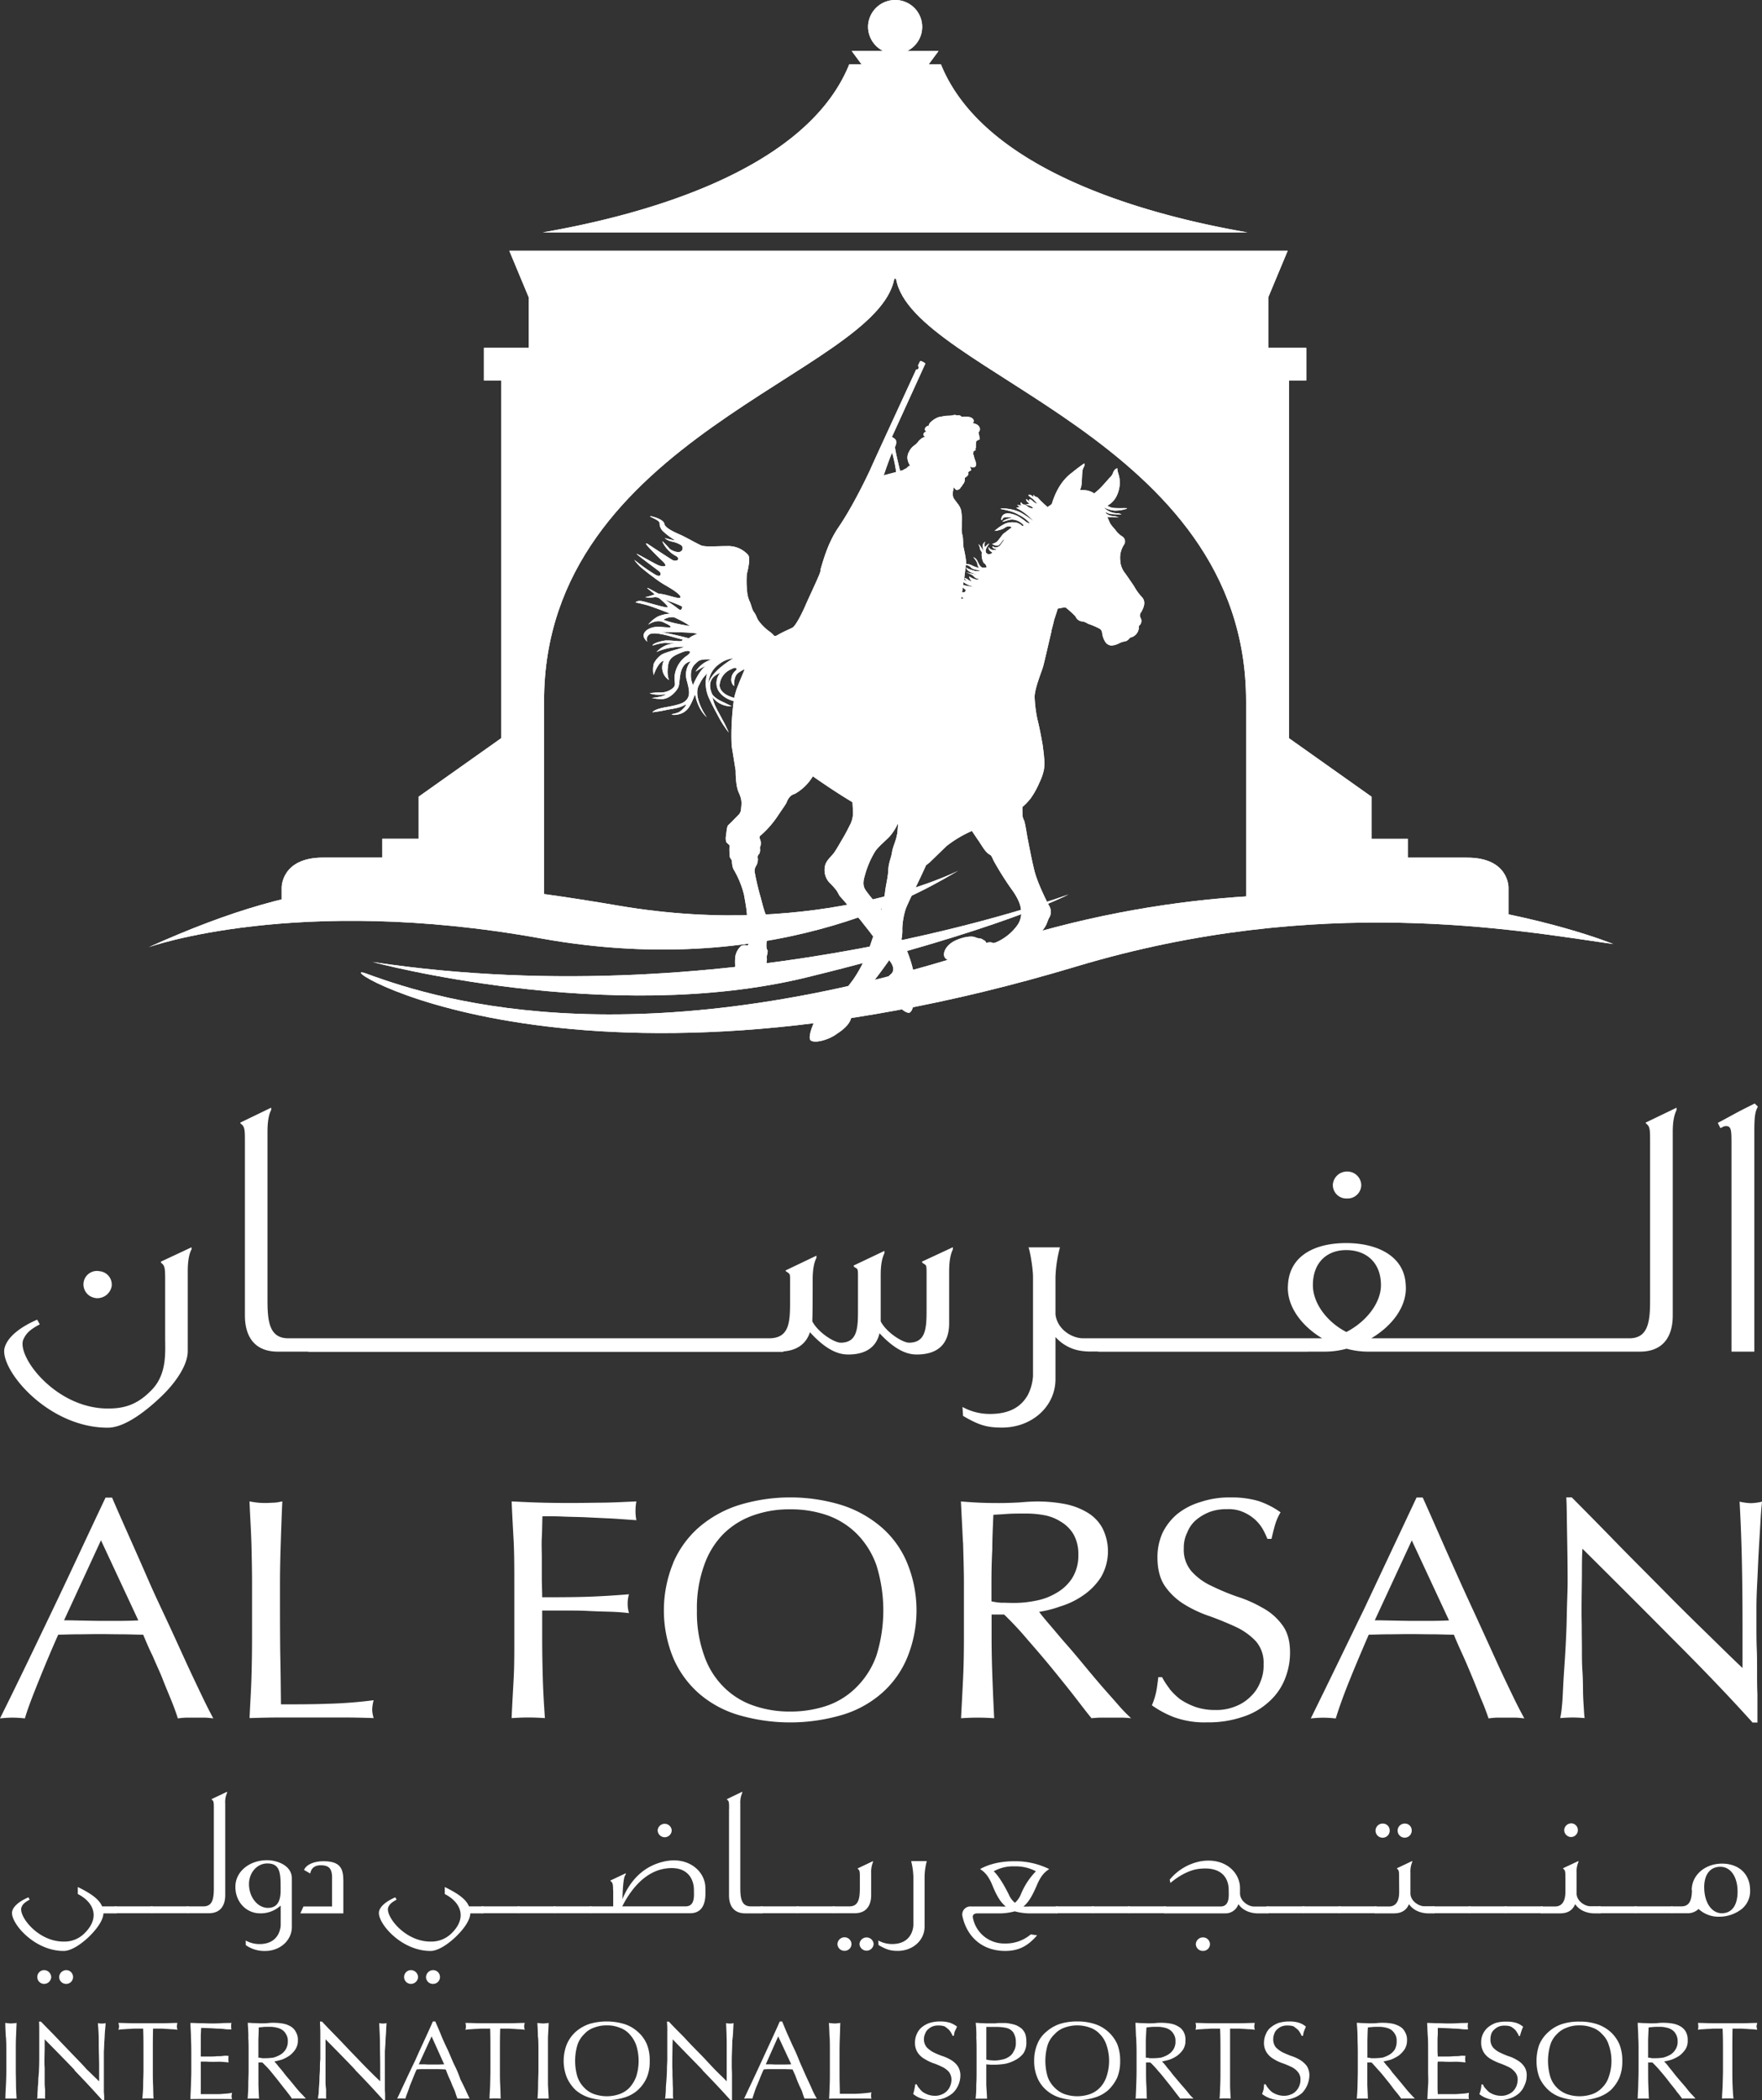 <svg xmlns="http://www.w3.org/2000/svg" viewBox="0 0 602.38 717.86"><rect x="0" y="0" width="602.38" height="717.86" fill="#333333" stroke="none"/><defs><style>.cls-1{fill:#fff;}</style></defs><g id="Layer_2" data-name="Layer 2"><g id="Layer_1-2" data-name="Layer 1"><path class="cls-1" d="M551.52,322.68s-93.6-38.67-212.44.66-187,19.35-213.71,9.49c-16.23-6,67.06,50.25,242.49-2.45,83.18-25,150.65-12.37,183.66-7.7"/><path class="cls-1" d="M327.55,297.64s-46.5,23.79-116.09,11.92c-71.55-12.21-105.16-10.78-160.6,14.19,0,0,50.46-18.07,134-3s135.42-19.09,142.68-23.1"/><path class="cls-1" d="M127.39,328.82s80.72,21.8,148.46,5.24c66.8-16.33,89.45-28.33,89.45-28.33s-112.81,41.91-237.91,23.09"/><path class="cls-1" d="M551.52,322.68s-93.6-38.67-212.44.66-187,19.35-213.71,9.49c-16.23-6,67.06,50.25,242.49-2.45,83.18-25,150.65-12.37,183.66-7.7"/><path class="cls-1" d="M327.55,297.64s-46.5,23.79-116.09,11.92c-71.55-12.21-105.16-10.78-160.6,14.19,0,0,50.46-18.07,134-3s135.42-19.09,142.68-23.1"/><path class="cls-1" d="M127.39,328.82s80.72,21.8,148.46,5.24c66.8-16.33,89.45-28.33,89.45-28.33s-112.81,41.91-237.91,23.09"/><path class="cls-1" d="M321.68,22h-4.2l3.37-4.55H310.11A9.19,9.19,0,0,0,306,0a9.25,9.25,0,0,0-9.24,9.19,9.3,9.3,0,0,0,5.17,8.24H291.17L294.55,22h-4.22C274.84,60.32,213.94,74.5,185.57,79.43H426.46C398.07,74.5,337.17,60.32,321.68,22"/><path class="cls-1" d="M501.61,293.15H481.29V286.7H468.92V272.34l-28.23-20V130.05h5.89V118.9h-13V101.64l6.64-15.92H174.12l6.67,16V118.9H165.45v11.15h5.89V252.32l-28.24,20v14.36H130.71v6.45H110.42c-14.25,0-14.12,10.18-14.12,10.18v9.25H186V239.65c0-90.14,113.86-111.84,119.73-144.39h.6C311.74,127.55,426,149.51,426,239.65v72.94h89.71v-9.26s.16-10.18-14.1-10.18"/><path class="cls-1" d="M390.09,209.33c.66-1.19,1.92-3.48.32-5.21a18,18,0,0,1-2.69-3.72c-.67-1-2.34-3.44-3.06-4.45a7.4,7.4,0,0,1-1.68-4.43,8.18,8.18,0,0,1,1.28-5.33,2,2,0,0,0-.61-2.84,7.83,7.83,0,0,1-2-1.77c-.5-.77-1.55-1.69-2.2-2.83,0,0-.42-1-.91-2.13a1.34,1.34,0,0,0,.76.11,22.05,22.05,0,0,1,3.13.16,5.07,5.07,0,0,0-1.75-.49,4.24,4.24,0,0,1-2.55-.92L378,175a3.77,3.77,0,0,0,2.3.7c1.57.17,3.14.18,3.14.18a3,3,0,0,0-1.66-.45,6.55,6.55,0,0,1-4.22-1.81.21.21,0,0,0,0-.1,10.27,10.27,0,0,0,3.32,1c2.17.09,4.57-.6,4.43-.77s-3.61.08-5.07-.2a5.21,5.21,0,0,1-1.66-.71c1.84-1,3.61-2.87,4.17-6.67.42-3.28-.94-4.85-.72-6.09,0,0-.88,0-1.44,1.34a4.16,4.16,0,0,1-1.24,1.88c-.79.86-2.82,3.29-3.93,4.22,0,0-.61.56-1.33,1.14a6.59,6.59,0,0,0-2.4-1,10.11,10.11,0,0,0-2.49-.15,5.86,5.86,0,0,0,.58-2.27c.22-2.33.07-4.31.59-5.3s.41-1.09.32-1.55c0,0-2.05,1.37-3.9,2.92-1,.8-4.93,3.32-7.22,11l-1.42,1-.26-.21a36.47,36.47,0,0,1-3.1-3c-.49-.4-1-.23-1.2-.66s-.51-.1-.15.66c0,0-.78-1.06-1.61-1s.75,1,1.42,1.59a14.7,14.7,0,0,1,1.41,1.58,11,11,0,0,1-1.07-.56c-.43-.29-1.11-1.19-1.64-1s.38.87.38.87a7.5,7.5,0,0,1-1.38-.94c-.28-.24-.19.42.21.84a5.11,5.11,0,0,0,.85.69,11,11,0,0,0-1.34.29s2.49.55,2.49,1.3a3.29,3.29,0,0,1-1.21-.25c-.61-.25-1.28-1.1-1.85-1.05s-1-.8-1-.8a.64.64,0,0,0,.33,1.07,13.88,13.88,0,0,1-1.72-.14,10.36,10.36,0,0,0,1.09.75,4.84,4.84,0,0,0-1.41.26,18.41,18.41,0,0,1,5.9,4.54,34.3,34.3,0,0,0-3.92-2.71c-3.22-1.83-7.3-1.73-7.3-1.52s3.37.4,6.12,2a12.93,12.93,0,0,1,3.45,2.43c1.09,1.06-.63.19-.63.19a32.34,32.34,0,0,0-2.82-2c-.95-.5-5.46-2.58-5.93,1,0,0,.27.55.47-.12.21-.82,2-.73,3.3-.38a6.31,6.31,0,0,0-1.56.31c-.94.29-1.88.93-1.74,1s1.55-.49,2.71-.71a4.65,4.65,0,0,1,2.5.41,5.21,5.21,0,0,1,2,1.48s-.17.53-.65.09a4.31,4.31,0,0,0-1.67-.93,7.24,7.24,0,0,0-3.67.17,14.74,14.74,0,0,0-3.93,2.62,9.05,9.05,0,0,0,3.17-.85c1.33-1,2.05-.79,2.72-.37,0,0-2.21,1.69-2.77,2.1s-1.84,2.53-2.52,2.95a4.4,4.4,0,0,1-1.47.62s1.47.93,2.24.45,1.31-1.83,2-2c0,0-.9,1.3-1.61,2.2a2.76,2.76,0,0,1-1.47.56c-.51,0-1-.51-1-.44a.75.75,0,0,0,.49.81,2.79,2.79,0,0,0,1,.12,1.21,1.21,0,0,1-1,.36c-.59.09-1.64-.36-1.74-1,0,0-.57.9,1.25,1.89a1.63,1.63,0,0,1-1.25.54c-.8,0-1.39-.71-.92-1.85s1.35-1.93.85-1.69a3.86,3.86,0,0,0-1.22,1.19,2.19,2.19,0,0,1,.08-1.93s-.86.62-.86,1.17a10.94,10.94,0,0,0,.18,2.12s-1-2.12-1.67-2.39a4.1,4.1,0,0,1,.54,1.53c.12.76.61.86.61,1.41a5.85,5.85,0,0,0,.65,3.44,2,2,0,0,1,1,1.46,2.2,2.2,0,0,1-1.61.07c-.75-.34-1.15-1.42-1.63-2.35a2.58,2.58,0,0,0-1.33-1.16s1.42,1.64,1.42,2.43a1.83,1.83,0,0,0,.7,1.28,9.47,9.47,0,0,1-2.37-.78,4.43,4.43,0,0,0-2.2-.58c.13-1.76-.92-5.68-1-6.48,0-.23,0-1.34-.11-2.65-.1-.67-.34-1.35-.39-2.12s.05-1.75,0-2.59c0-.66.09-1.32.05-1.84a19.3,19.3,0,0,0-.23-2.5,5.6,5.6,0,0,0-.87-2c-.23-.32-.51-.68-.75-1-.38-.52-.75-1-.93-1.28a3.62,3.62,0,0,1-.31-2l.31-1.8c.16.23.16.32.32.45s0-.16,0-.13.17.32.22.35.35.31.44.31a1.13,1.13,0,0,0,.7-.17l.27-.36s-.11.28,0,.22.24-.29.32-.37.19-.46.19-.48,0,.28.06.21a8.56,8.56,0,0,1,.51-.77,1.39,1.39,0,0,0,.15-.44c.05,0,0,.2.05.17a3,3,0,0,0,.56-2.21,2.75,2.75,0,0,0,1.11-.94c.36-.5-.13-.9-.06-1a1.75,1.75,0,0,0,.29-.05,1.82,1.82,0,0,0,.29-.34.54.54,0,0,0,.15,0,.26.26,0,0,0,.2-.12v.1a.52.52,0,0,0,.12-.17s0-.19,0-.24.1.07.1.07a.44.44,0,0,0-.05-.26,2.81,2.81,0,0,1-.21-.3s.12.11.07,0a2.37,2.37,0,0,0-.24-.56c.12-.14.61.42,1.11.28a3.15,3.15,0,0,0,.53-.13,1.15,1.15,0,0,0,.42-1.25,5.2,5.2,0,0,0-.39-1.3,7.09,7.09,0,0,1-.32-1.19,6.84,6.84,0,0,0-.28-.73.32.32,0,0,1,0-.27c.21-.33.09-.69.21-.74s.9-.29.65-.52.1-.55.1-.55a7.64,7.64,0,0,1,.15-2.32c.24-.2,1.18-.62,1.18-.66,0-.31-.47-2.32-.47-2.32a1.44,1.44,0,0,0,.3-1.84c-.54-1.15-2.35-1.32-2.35-1.32.85-.59.44-1.53-.68-2a7.28,7.28,0,0,0-2.95-.1,3.46,3.46,0,0,0-.75-.57c-.21,0-.74,0-1,0a4.73,4.73,0,0,0-.64-.14,7.61,7.61,0,0,0-1.2.22c-.28.06-1.59.07-2.05.12s-1.68.34-2.1.37a5.94,5.94,0,0,0-1.28.55,8.42,8.42,0,0,0-1.8,1.37,2.1,2.1,0,0,0-.52,1.12,1.24,1.24,0,0,0-1.22.86c-.22.51,0,.66.48,1.14a1,1,0,0,0-1,.74.86.86,0,0,0,.56,1,4.89,4.89,0,0,0-1,.39,6,6,0,0,0-1.25,1.08,6.59,6.59,0,0,1-1.62,1.57,5.25,5.25,0,0,0-1.57,1.9,4.28,4.28,0,0,0-.64,2.36,5.46,5.46,0,0,0,.91,2.53,1.81,1.81,0,0,0-.67.36c-.34.28-.44.52-.83.68a7.74,7.74,0,0,0-1.1.61l-.82.13s-1.95-7.89-1.7-8.23a3.21,3.21,0,0,0,.33-2.08c-.26-.73-1.43-1.23-1.43-1.23l11.44-25.1c-1.12-1-1.79-.84-1.79-.84s-.29.59-.75,1.6a.69.69,0,0,1-.34,1.25.4.4,0,0,1-.22-.06c-3.86,8.38-15.17,32.85-15.74,34.28,0,0-5.47,11.9-10.95,19.87-3.37,5-4.91,10.43-6,14.12,0,.19,0,.36,0,.48a13.35,13.35,0,0,1-1,2.62v.06c-1.22,2.78-3.14,6.86-3.95,8.7-1.14,2.73-3.56,7.63-4.73,8.2s-3.41,1.55-4.76,2.34c-.66.39-.83.53-1.43.44a9.67,9.67,0,0,0-1.86-1.65,17.07,17.07,0,0,1-3.47-3.48c-.73-1.07-.73-1.79-1.51-2.85s-.78-1.81-1.42-3.48a10,10,0,0,1-1-3.62,33.39,33.39,0,0,1-.11-6.06,27.83,27.83,0,0,0,.77-4c0-1.28.27-2.18-.89-3.09a9.13,9.13,0,0,0-6.53-2.46c-3.7,0-7.65.38-9.07-.27s-4.6-2.43-6.27-3.25c-1.5-.73-5.93-2.39-6.21-4.08s-4.79-2.77-4.89-2.57,3.36,1.39,3.25,2.3a3.91,3.91,0,0,0,1.4,3,22.93,22.93,0,0,0,3.58,2.68c1.12.67-3.06-.6-3.19-.5a6.22,6.22,0,0,0,2.47,1.17,9,9,0,0,1,3.2,1.27,1.3,1.3,0,0,1-.37,2.17c-.86.46-2.87-.34-3.65-1a28.83,28.83,0,0,0-2.45-2.57c-.15.07,1.35,3.35,4.55,5,1.78,1,.41,2.15-1.11,1.43-.59-.33-7.15-4.6-8.53-5.55,0,0-1.24-.63.09.85s4,4.13,4.63,4.7c0,0,3.47,2.91-.57,1.95-.94-.22-7.7-4.2-7.88-4.06s7.19,5.53,7.73,6c.72.46.81,2.37-1.42,1.06a59.61,59.61,0,0,1-5.35-3.66c-.91-.71-1.77-1.36-1.77-1.36a14.19,14.19,0,0,0,2.63,2.87c1.72,1.39,2.6,2.11,3.68,2.86a39.33,39.33,0,0,0,3.4,2.41c1.22.73,1.91,1.11,3,1.79s3.65,2.45,3,3-4.95-1.27-7.25-1.34c-.33,0-3.75-2.08-4-2s2.71,2.19,2.5,2.22a18.6,18.6,0,0,1-3.24.94,8.36,8.36,0,0,0,3.2,0,2.58,2.58,0,0,1,2,.69s2.95,2.49,2.46,2.78-7.17-1.75-7.89-1.91-2.09-.62-3.08.23c0,0,2.58.57,3.57.85,2,.5,8.32,3,8.32,3a12.52,12.52,0,0,0-4.17.95,11.34,11.34,0,0,0-3.39,2.83s2.72-1.94,5.05-.89c0,0,3.21,1.34,2.58,1.76-.23.24-3.37-.22-4.45-.13a6.45,6.45,0,0,0-3.42.95c-.81.55-2.47,2.1,0,4.14a1.94,1.94,0,0,1,1.65-2.82c2.7-.4,9,1.91,10.32,2,0,0,.18.63-.87.63s-3.44-.35-5-.24c-1.05.13-4.3.88-4.37,1.74,0,0,3.27-1.08,4.82-.88a25.28,25.28,0,0,0,2.84,0s-1.34.28-2.75.66a9.79,9.79,0,0,0-3.56,2.42,20.32,20.32,0,0,1,5.38-1.53,24.5,24.5,0,0,1,4.05-.26c-.14.39-6.47,1.79-7.8,2.77a8.31,8.31,0,0,0-2.52,2.94,8.82,8.82,0,0,0-.06,4s1.34-4.36,3.51-5a5.07,5.07,0,0,0,1.76,6.67s-.87-1.46-.34-5c.35-2.7,2.17-3.43,4.79-4.5s3.83-.21,1.28,1.41a9.67,9.67,0,0,0-3.87,7.16c0,2.25.69,2.8-1,4a6.55,6.55,0,0,1-3.84,1.18,20.51,20.51,0,0,0-3.6.23c-.13.13,2.62.93,5.57.3a5,5,0,0,1-1.89.85,28.54,28.54,0,0,1-3,.49,14.88,14.88,0,0,0,3.9.35c2.52-.35,4.45-2.65,5.1-3.89.92-1.74-.21-7.95,4.31-9a7.16,7.16,0,0,0-1.4,6.41c1,3.64,1.44,5.87-.86,7.47-1.13.81-3.89,1.35-5.17,1.6s-4.75.7-5.68,1.95c0,0,2.1-.22,4.56-.75s4.61-.6,6.73-1.88c.75-.44-.48,1.46-2.12,2.51-1,.57-2.92.73-2.56.88.94.4,3.25-.15,4.24-.85s2-1.4,3.73-6.15c0,0,.72,5,4,7.92,0,0-5.17-7.19-2.47-11.29a11.06,11.06,0,0,1,2.59-3.63,12.13,12.13,0,0,0,.4,7.84c1.23,2.88,3.52,6.89,4,7.87a39.94,39.94,0,0,0,3,4.45,45.16,45.16,0,0,0-2.23-4.56c-.38-.77-1.65-3-2.16-4.08a14.46,14.46,0,0,1-1.18-3.49,7.8,7.8,0,0,0,6.59,3.15s-2.48-1.24-3.43-1.67-2.86-1.57-3.32-2.62-1.54-4,.83-6a6.93,6.93,0,0,1,2-1.12,5.38,5.38,0,0,0-.81,5.73c1.09,2.23,3.6,3.46,5.41,3.92a87.31,87.31,0,0,0-.71,15.25l1.37,8.53s-.07,4.95,1,7.33,1.18,3.24.76,6.44a3.84,3.84,0,0,1-.63,1.18C251,280,249.51,281.6,249,282s-.64,2.55-.79,3.55a5.4,5.4,0,0,0,0,2c.06.37.55.75.79,1a.66.66,0,0,1,.4.65,22.42,22.42,0,0,0,.09,3.6c.09.57.64,1,.73,1.45a8.43,8.43,0,0,0,.45,2.7,32,32,0,0,1,3.68,8.86c.69,3.87,1.48,7.92.76,9.68a4.59,4.59,0,0,0,.35,4.27s1,3.25,0,3.43a3.31,3.31,0,0,0-2,.07,6.23,6.23,0,0,0-2.1,3.86A19.31,19.31,0,0,0,252,334c.85,3.75,4.89,5.25,6.55,1.95s2.27-4.57,2.47-4.87.94-.32,1.17-3.19a3.86,3.86,0,0,1,0-1.3c.16-.4.42-1.8.09-2-.55-.45-.17-4.46.47-5.49a5.59,5.59,0,0,0-.4-5.37c-1.18-2-1.83-5.44-2.51-7.73s-1.58-6.38-1.72-7.35a3.19,3.19,0,0,1,.25-2.48,4.34,4.34,0,0,0,.7-2.8,1.46,1.46,0,0,1,.51-1.53,3.14,3.14,0,0,0,.24-1.78c-.09-.75.25-.68.27-1.49a3.37,3.37,0,0,0-.36-1.93s-.15-.83.11-.9a33.31,33.31,0,0,0,6-6.77c2.36-3.52,2.85-4.09,3.16-4.89a5.43,5.43,0,0,1,1.12-1.82,3.63,3.63,0,0,1,1.63-.92,16.81,16.81,0,0,0,6.14-6s6.45,4.58,12.8,8.41c.24.17.49.3.75.46,0,0,.18,3.16.18,4a9.36,9.36,0,0,1-.91,3.52c-.46.88-1.56,3.12-2.44,4.58s-2.17,3.82-3.13,5.16-2.92,2.81-3.15,4.82a6.31,6.31,0,0,0,1.65,5.48,23.1,23.1,0,0,1,2.23,2.46c.7.93.86,1.69,1.47,2.33s6.58,7.57,7.26,8.48,2.47,3.09,3.54,4.56l.4.45c-.7,2-1.29,3.91-1.79,5.12a47,47,0,0,1-5,9.57c-1.12,1.51-4.3,5.66-4.52,6.45s.22,3.06-.86,3.11-4,.3-5.53,1.19-5.29,9.2-3.58,10.21,6.55-.49,9-2.45c0,0,4-2.34,4.68-5.18.44-1.71,1.54-1.66,2.57-2.48s1.36-2.48,1.84-4.27,1.22-3.24,4.35-7.27c1.73-2.23,3.11-4.22,4.34-5.9l.28.5s2.19,2.63.26,4.33-1.95,1.86-.65,5.76,5.26,7.63,6.87,7.42,2.38-6.69,2.13-9.35c-.06-.54,0-.54-.13-1.38-.07-.42.26-.82.13-1.86-.2-.71-.54-1.08-.66-1.58A42.92,42.92,0,0,0,308.18,321l.06-.22a14.56,14.56,0,0,0,.23-3.39,25,25,0,0,1,1.1-6.48c.67-2.1,5.12-10.75,7-15.14,0,0,.55-.4,1.34-1.07l5.68-5.51a40,40,0,0,1,8.69-5.17s1.84,2.81,2.15,3.19c1.5,2.22,2.47,4.15,4,4.95.61.26.89,1.33,1.35,2.19a107.68,107.68,0,0,0,5.74,9.17c2.18,2.9,3.25,5.27,3.48,7.06a7.37,7.37,0,0,1-1.49,6.06,17.62,17.62,0,0,1-6.23,5.11c-.73.34-1.6.77-2,.49s-1.91-.19-2,.17c0,0-.44-.9-.82-1s-.62-.52-1.31-.61a5.8,5.8,0,0,1-1.82-.47c-.59-.26-2.79-.5-6.26.95s-4.8,4.15-4.21,5.72,4.35,2.25,4.76,2.38a5.68,5.68,0,0,1,1.4.56,6.08,6.08,0,0,0,2.68.55c.53,0,1.47.19,2.07.19a4.93,4.93,0,0,1,2.47.2c.79.44,2.51,1.5,3.27,1.37s1.38-.93,2-1.1a7.69,7.69,0,0,0,2.36-2.39c1-1.29,6.25-5.91,7.65-7.2a11.75,11.75,0,0,1,1.62-.86,11.07,11.07,0,0,0,4.37-4.28c.7-1.4.7-2,1.34-3a4,4,0,0,0-.22-3.88c-.68-1.25-3.93-7.64-5-11.95s-2-9.5-2.26-10.74-.87-5.44-1.28-6.45a4.27,4.27,0,0,1-.52-1.65c-.05-.91-.05-2.89-.05-2.89a20.56,20.56,0,0,0,2.86-3,28.25,28.25,0,0,0,3-5.45,17.15,17.15,0,0,0,1.53-4.47,16.06,16.06,0,0,0,0-4.26c0-.66-.21-2.07-.26-2.48s-.12-1.15-.25-1.88-.79-4.49-1.49-7.44l-.27-1.13a45.51,45.51,0,0,1-.94-7.65c.16-3.24,2.41-8.46,2.91-10.28.35-1.12,2.36-10,2.91-12.27h-.06s.71-2.64.83-3.22h0a2.82,2.82,0,0,1,.14-.59c.37-1.11,1-3,1.16-3.7,0,0,2.23-.44,2.53-.46s3.44,2.84,3.64,3.26a2.63,2.63,0,0,0,2.37,1.58,5.08,5.08,0,0,1,1.81.78h0a27,27,0,0,1,4,1.7,1.87,1.87,0,0,1,.84,1.36,7.25,7.25,0,0,0,1,3,2.68,2.68,0,0,0,2.26,1.39,6.79,6.79,0,0,0,2.61-.79,7.22,7.22,0,0,1,2.23-.68,3.46,3.46,0,0,0,1.45-1.23,3.68,3.68,0,0,0,3-4,2.09,2.09,0,0,0,.66-2.65,1.72,1.72,0,0,1,0-1.88M227.31,205a51.85,51.85,0,0,1,5.87,2.29s.18,1.52-1,1.05a44.12,44.12,0,0,0-4.84-3.34m-.5,6.83a5.4,5.4,0,0,1,3.61-.84s4.12,1.85,5.34,3c0,0-6.38-1-8.95-2.14m8.73,6.34s-6.92-1.79-9.56-2.14c0,0,10.07-.09,12.47.57,0,0-2.49.91-2.91,1.57m2.28,11.37a20.16,20.16,0,0,1,3.53-2c-2.38,1.47-4.57,6.85-4.57,6.85.14-.69-.68-1.53-.61-3.82.07-2.52,1.1-3.34,2.35-4.46s4.66-.67,4.66-.67a9.29,9.29,0,0,0-5.36,4.06m4.33,4.2a8.65,8.65,0,0,1,3.77-6.79,9.31,9.31,0,0,1,4.75-1.9s-7.57,4.31-8.52,8.69m9.44,2.58a15.52,15.52,0,0,0-.62,2.25c-1.65-.46-4.7-1.58-5-4.17a6.35,6.35,0,0,1,3.89-5.59c1-.52,1.58-.74,1.9-.21.18.38-.53.76-1,1.38a3.54,3.54,0,0,0-.74,1.85,2.92,2.92,0,0,0,.94,2.72s-.3-3.37,1.44-4.57,2.15-1.17,2.15-1.17c-.85,2.11-2.18,5.06-3,7.51M305,154.76a48.6,48.6,0,0,1,1.37,6.59l-4.25,1.11s2.27-6.68,2.88-7.7m1.65,130.5c-.33,2.2-1.45,4.21-1.7,6.05s-1.16,3.5-1.26,6-.86,5.26-1.11,7.57-.9,3.14-1.14,6.2c0,0-3.56-4.17-4.7-5.71s-2.19-2.53-1.06-6.15a31.3,31.3,0,0,1,3.43-8.07c.92-1.53,3.72-3.85,5-5.2a17.73,17.73,0,0,0,2.89-4.56,29.65,29.65,0,0,1-.32,3.9m22.94-87.73a9.9,9.9,0,0,0,1.3,1.43,10.23,10.23,0,0,0-1.37-.9,2.26,2.26,0,0,1,.07-.53m-.9,7.18c-.09,0-.06-.29,0-.84a.93.93,0,0,0,.68.44,1,1,0,0,1-.68.4m1.28-2.63s0,.44-1.09.36c.07-.52.14-1.07.24-1.67.25.24.5.44.6.52.57.52.54.24.25.79m-.57-2.12a.34.34,0,0,0-.16-.06,3.13,3.13,0,0,1,.13-.94,9.21,9.21,0,0,0,3.67,1.6,19.53,19.53,0,0,1-3.64-.6m5.3-3.52a24.8,24.8,0,0,1-2.82-.47c-1-.2-1.74-.39-1.74-.39a12.93,12.93,0,0,1,2.42,1.08c.48.45,1.11,1.36,2.09,1,0,0-.19.54-1,.37a6,6,0,0,1-2.34-1.06,2.41,2.41,0,0,0,1,1.75,3.93,3.93,0,0,1-1.49-.69c-.8-.57-1.19-.49-1.19-.49.19-1.76.47-3.49.52-4.47a2.77,2.77,0,0,1,1.74.87c.59.75,2.5.89,3.23,1a3.17,3.17,0,0,1-1.91.17c-.81-.28-2.66-.7-3-1.28,0,0,0,1.84,4.45,2.62"/><path class="cls-1" d="M321.68,22h-4.2l3.37-4.55H310.11A9.19,9.19,0,0,0,306,0a9.25,9.25,0,0,0-9.24,9.19,9.3,9.3,0,0,0,5.17,8.24H291.17L294.55,22h-4.22C274.84,60.32,213.94,74.5,185.57,79.43H426.46C398.07,74.5,337.17,60.32,321.68,22"/><path class="cls-1" d="M501.61,293.15H481.29V286.7H468.92V272.34l-28.23-20V130.05h5.89V118.9h-13V101.64l6.64-15.92H174.12l6.67,16V118.9H165.45v11.15h5.89V252.32l-28.24,20v14.36H130.71v6.45H110.42c-14.25,0-14.12,10.18-14.12,10.18v9.25H186V239.65c0-90.14,113.86-111.84,119.73-144.39h.6C311.74,127.55,426,149.51,426,239.65v72.94h89.71v-9.26s.16-10.18-14.1-10.18"/><path class="cls-1" d="M390.09,209.33c.66-1.19,1.92-3.48.32-5.21a18,18,0,0,1-2.69-3.72c-.67-1-2.34-3.44-3.06-4.45a7.4,7.4,0,0,1-1.68-4.43,8.18,8.18,0,0,1,1.28-5.33,2,2,0,0,0-.61-2.84,7.83,7.83,0,0,1-2-1.77c-.5-.77-1.55-1.69-2.2-2.83,0,0-.42-1-.91-2.13a1.34,1.34,0,0,0,.76.11,22.05,22.05,0,0,1,3.13.16,5.07,5.07,0,0,0-1.75-.49,4.24,4.24,0,0,1-2.55-.92L378,175a3.77,3.77,0,0,0,2.3.7c1.57.17,3.14.18,3.14.18a3,3,0,0,0-1.66-.45,6.55,6.55,0,0,1-4.22-1.81.21.21,0,0,0,0-.1,10.27,10.27,0,0,0,3.32,1c2.17.09,4.57-.6,4.43-.77s-3.61.08-5.07-.2a5.21,5.21,0,0,1-1.66-.71c1.84-1,3.61-2.87,4.17-6.67.42-3.28-.94-4.85-.72-6.09,0,0-.88,0-1.44,1.34a4.16,4.16,0,0,1-1.24,1.88c-.79.86-2.82,3.29-3.93,4.22,0,0-.61.56-1.33,1.14a6.59,6.59,0,0,0-2.4-1,10.11,10.11,0,0,0-2.49-.15,5.86,5.86,0,0,0,.58-2.27c.22-2.33.07-4.31.59-5.3s.41-1.09.32-1.55c0,0-2.05,1.37-3.9,2.92-1,.8-4.93,3.32-7.22,11l-1.42,1-.26-.21a36.47,36.47,0,0,1-3.1-3c-.49-.4-1-.23-1.2-.66s-.51-.1-.15.66c0,0-.78-1.06-1.61-1s.75,1,1.42,1.59a14.7,14.7,0,0,1,1.41,1.58,11,11,0,0,1-1.07-.56c-.43-.29-1.11-1.19-1.64-1s.38.87.38.87a7.5,7.5,0,0,1-1.38-.94c-.28-.24-.19.42.21.84a5.11,5.11,0,0,0,.85.69,11,11,0,0,0-1.34.29s2.49.55,2.49,1.3a3.29,3.29,0,0,1-1.21-.25c-.61-.25-1.28-1.1-1.85-1.05s-1-.8-1-.8a.64.64,0,0,0,.33,1.07,13.88,13.88,0,0,1-1.72-.14,10.36,10.36,0,0,0,1.09.75,4.84,4.84,0,0,0-1.41.26,18.41,18.41,0,0,1,5.9,4.54,34.3,34.3,0,0,0-3.92-2.71c-3.22-1.83-7.3-1.73-7.3-1.52s3.37.4,6.12,2a12.93,12.93,0,0,1,3.45,2.43c1.09,1.06-.63.19-.63.19a32.34,32.34,0,0,0-2.82-2c-.95-.5-5.46-2.58-5.93,1,0,0,.27.55.47-.12.21-.82,2-.73,3.3-.38a6.31,6.31,0,0,0-1.56.31c-.94.29-1.88.93-1.74,1s1.55-.49,2.71-.71a4.65,4.65,0,0,1,2.5.41,5.21,5.21,0,0,1,2,1.48s-.17.53-.65.09a4.31,4.31,0,0,0-1.67-.93,7.24,7.24,0,0,0-3.67.17,14.74,14.74,0,0,0-3.93,2.62,9.05,9.05,0,0,0,3.17-.85c1.33-1,2.05-.79,2.72-.37,0,0-2.21,1.69-2.77,2.1s-1.84,2.53-2.52,2.95a4.4,4.4,0,0,1-1.47.62s1.47.93,2.24.45,1.31-1.83,2-2c0,0-.9,1.3-1.61,2.2a2.76,2.76,0,0,1-1.47.56c-.51,0-1-.51-1-.44a.75.75,0,0,0,.49.81,2.79,2.79,0,0,0,1,.12,1.21,1.21,0,0,1-1,.36c-.59.09-1.64-.36-1.74-1,0,0-.57.9,1.25,1.89a1.63,1.63,0,0,1-1.25.54c-.8,0-1.39-.71-.92-1.85s1.35-1.93.85-1.69a3.86,3.86,0,0,0-1.22,1.19,2.19,2.19,0,0,1,.08-1.93s-.86.62-.86,1.17a10.94,10.94,0,0,0,.18,2.12s-1-2.12-1.67-2.39a4.1,4.1,0,0,1,.54,1.53c.12.76.61.86.61,1.41a5.85,5.85,0,0,0,.65,3.44,2,2,0,0,1,1,1.46,2.2,2.2,0,0,1-1.61.07c-.75-.34-1.15-1.42-1.63-2.35a2.58,2.58,0,0,0-1.33-1.16s1.42,1.64,1.42,2.43a1.83,1.83,0,0,0,.7,1.28,9.47,9.47,0,0,1-2.37-.78,4.43,4.43,0,0,0-2.2-.58c.13-1.76-.92-5.68-1-6.48,0-.23,0-1.34-.11-2.65-.1-.67-.34-1.35-.39-2.12s.05-1.75,0-2.59c0-.66.09-1.32.05-1.84a19.3,19.3,0,0,0-.23-2.5,5.6,5.6,0,0,0-.87-2c-.23-.32-.51-.68-.75-1-.38-.52-.75-1-.93-1.28a3.62,3.62,0,0,1-.31-2l.31-1.8c.16.23.16.32.32.45s0-.16,0-.13.17.32.22.35.35.31.44.31a1.13,1.13,0,0,0,.7-.17l.27-.36s-.11.28,0,.22.24-.29.32-.37.19-.46.19-.48,0,.28.06.21a8.56,8.56,0,0,1,.51-.77,1.39,1.39,0,0,0,.15-.44c.05,0,0,.2.05.17a3,3,0,0,0,.56-2.21,2.75,2.75,0,0,0,1.11-.94c.36-.5-.13-.9-.06-1a1.75,1.75,0,0,0,.29-.05,1.82,1.82,0,0,0,.29-.34.54.54,0,0,0,.15,0,.26.26,0,0,0,.2-.12v.1a.52.52,0,0,0,.12-.17s0-.19,0-.24.1.07.1.07a.44.44,0,0,0-.05-.26,2.81,2.81,0,0,1-.21-.3s.12.11.07,0a2.37,2.37,0,0,0-.24-.56c.12-.14.61.42,1.11.28a3.15,3.15,0,0,0,.53-.13,1.15,1.15,0,0,0,.42-1.25,5.2,5.2,0,0,0-.39-1.3,7.09,7.09,0,0,1-.32-1.19,6.84,6.84,0,0,0-.28-.73.32.32,0,0,1,0-.27c.21-.33.09-.69.21-.74s.9-.29.65-.52.1-.55.1-.55a7.64,7.64,0,0,1,.15-2.32c.24-.2,1.18-.62,1.18-.66,0-.31-.47-2.32-.47-2.32a1.44,1.44,0,0,0,.3-1.84c-.54-1.15-2.35-1.32-2.35-1.32.85-.59.44-1.53-.68-2a7.28,7.28,0,0,0-2.95-.1,3.46,3.46,0,0,0-.75-.57c-.21,0-.74,0-1,0a4.73,4.73,0,0,0-.64-.14,7.61,7.61,0,0,0-1.2.22c-.28.06-1.59.07-2.05.12s-1.68.34-2.1.37a5.94,5.94,0,0,0-1.28.55,8.42,8.42,0,0,0-1.8,1.37,2.1,2.1,0,0,0-.52,1.12,1.24,1.24,0,0,0-1.22.86c-.22.51,0,.66.48,1.14a1,1,0,0,0-1,.74.86.86,0,0,0,.56,1,4.89,4.89,0,0,0-1,.39,6,6,0,0,0-1.25,1.08,6.59,6.59,0,0,1-1.62,1.57,5.25,5.25,0,0,0-1.57,1.9,4.28,4.28,0,0,0-.64,2.36,5.46,5.46,0,0,0,.91,2.53,1.81,1.81,0,0,0-.67.36c-.34.28-.44.52-.83.68a7.74,7.74,0,0,0-1.1.61l-.82.13s-1.95-7.89-1.7-8.23a3.21,3.21,0,0,0,.33-2.08c-.26-.73-1.43-1.23-1.43-1.23l11.44-25.1c-1.12-1-1.79-.84-1.79-.84s-.29.59-.75,1.6a.69.69,0,0,1-.34,1.25.4.4,0,0,1-.22-.06c-3.86,8.38-15.17,32.85-15.74,34.28,0,0-5.47,11.9-10.95,19.87-3.37,5-4.91,10.43-6,14.12,0,.19,0,.36,0,.48a13.35,13.35,0,0,1-1,2.62v.06c-1.22,2.78-3.14,6.86-3.95,8.7-1.14,2.73-3.56,7.63-4.73,8.2s-3.41,1.55-4.76,2.34c-.66.39-.83.53-1.43.44a9.67,9.67,0,0,0-1.86-1.65,17.07,17.07,0,0,1-3.47-3.48c-.73-1.07-.73-1.79-1.51-2.85s-.78-1.81-1.42-3.48a10,10,0,0,1-1-3.62,33.39,33.39,0,0,1-.11-6.06,27.83,27.83,0,0,0,.77-4c0-1.28.27-2.18-.89-3.09a9.13,9.13,0,0,0-6.53-2.46c-3.7,0-7.65.38-9.07-.27s-4.6-2.43-6.27-3.25c-1.5-.73-5.93-2.39-6.21-4.08s-4.79-2.77-4.89-2.57,3.36,1.39,3.25,2.3a3.91,3.91,0,0,0,1.4,3,22.93,22.93,0,0,0,3.58,2.68c1.12.67-3.06-.6-3.19-.5a6.22,6.22,0,0,0,2.47,1.17,9,9,0,0,1,3.2,1.27,1.3,1.3,0,0,1-.37,2.17c-.86.46-2.87-.34-3.65-1a28.83,28.83,0,0,0-2.45-2.57c-.15.07,1.35,3.35,4.55,5,1.78,1,.41,2.15-1.11,1.43-.59-.33-7.15-4.6-8.53-5.55,0,0-1.24-.63.09.85s4,4.13,4.63,4.7c0,0,3.47,2.91-.57,1.95-.94-.22-7.7-4.2-7.88-4.06s7.19,5.53,7.73,6c.72.46.81,2.37-1.42,1.06a59.61,59.61,0,0,1-5.35-3.66c-.91-.71-1.77-1.36-1.77-1.36a14.19,14.19,0,0,0,2.63,2.87c1.72,1.39,2.6,2.11,3.68,2.86a39.33,39.33,0,0,0,3.4,2.41c1.22.73,1.91,1.11,3,1.79s3.65,2.45,3,3-4.95-1.27-7.25-1.34c-.33,0-3.75-2.08-4-2s2.71,2.19,2.5,2.22a18.6,18.6,0,0,1-3.24.94,8.36,8.36,0,0,0,3.2,0,2.58,2.58,0,0,1,2,.69s2.95,2.49,2.46,2.78-7.17-1.75-7.89-1.91-2.09-.62-3.08.23c0,0,2.58.57,3.57.85,2,.5,8.32,3,8.32,3a12.52,12.52,0,0,0-4.17.95,11.34,11.34,0,0,0-3.39,2.83s2.72-1.94,5.05-.89c0,0,3.21,1.34,2.58,1.76-.23.24-3.37-.22-4.45-.13a6.45,6.45,0,0,0-3.42.95c-.81.55-2.47,2.1,0,4.14a1.94,1.94,0,0,1,1.65-2.82c2.7-.4,9,1.91,10.32,2,0,0,.18.63-.87.63s-3.44-.35-5-.24c-1.05.13-4.3.88-4.37,1.74,0,0,3.27-1.08,4.82-.88a25.28,25.28,0,0,0,2.84,0s-1.34.28-2.75.66a9.79,9.79,0,0,0-3.56,2.42,20.32,20.32,0,0,1,5.38-1.53,24.5,24.5,0,0,1,4.05-.26c-.14.39-6.47,1.79-7.8,2.77a8.31,8.31,0,0,0-2.52,2.94,8.82,8.82,0,0,0-.06,4s1.34-4.36,3.51-5a5.07,5.07,0,0,0,1.76,6.67s-.87-1.46-.34-5c.35-2.7,2.17-3.43,4.79-4.5s3.83-.21,1.28,1.41a9.67,9.67,0,0,0-3.87,7.16c0,2.25.69,2.8-1,4a6.55,6.55,0,0,1-3.84,1.18,20.51,20.51,0,0,0-3.6.23c-.13.13,2.62.93,5.57.3a5,5,0,0,1-1.89.85,28.54,28.54,0,0,1-3,.49,14.88,14.88,0,0,0,3.9.35c2.52-.35,4.45-2.65,5.1-3.89.92-1.74-.21-7.95,4.31-9a7.16,7.16,0,0,0-1.4,6.41c1,3.64,1.44,5.87-.86,7.47-1.13.81-3.89,1.35-5.17,1.6s-4.75.7-5.68,1.95c0,0,2.1-.22,4.56-.75s4.61-.6,6.73-1.88c.75-.44-.48,1.46-2.12,2.51-1,.57-2.92.73-2.56.88.94.4,3.25-.15,4.24-.85s2-1.4,3.73-6.15c0,0,.72,5,4,7.92,0,0-5.17-7.19-2.47-11.29a11.06,11.06,0,0,1,2.59-3.63,12.13,12.13,0,0,0,.4,7.84c1.23,2.88,3.52,6.89,4,7.87a39.94,39.94,0,0,0,3,4.45,45.16,45.16,0,0,0-2.23-4.56c-.38-.77-1.65-3-2.16-4.08a14.46,14.46,0,0,1-1.18-3.49,7.8,7.8,0,0,0,6.59,3.15s-2.48-1.24-3.43-1.67-2.86-1.57-3.32-2.62-1.54-4,.83-6a6.93,6.93,0,0,1,2-1.12,5.38,5.38,0,0,0-.81,5.73c1.09,2.23,3.6,3.46,5.41,3.92a87.31,87.31,0,0,0-.71,15.25l1.37,8.53s-.07,4.95,1,7.33,1.18,3.24.76,6.44a3.84,3.84,0,0,1-.63,1.18C251,280,249.51,281.6,249,282s-.64,2.55-.79,3.55a5.4,5.4,0,0,0,0,2c.06.37.55.75.79,1a.66.66,0,0,1,.4.65,22.42,22.42,0,0,0,.09,3.6c.09.57.64,1,.73,1.45a8.43,8.43,0,0,0,.45,2.7,32,32,0,0,1,3.68,8.86c.69,3.87,1.48,7.92.76,9.68a4.59,4.59,0,0,0,.35,4.27s1,3.25,0,3.43a3.31,3.31,0,0,0-2,.07,6.23,6.23,0,0,0-2.1,3.86A19.31,19.31,0,0,0,252,334c.85,3.75,4.89,5.25,6.55,1.95s2.27-4.57,2.47-4.87.94-.32,1.17-3.19a3.86,3.86,0,0,1,0-1.3c.16-.4.42-1.8.09-2-.55-.45-.17-4.46.47-5.49a5.59,5.59,0,0,0-.4-5.37c-1.18-2-1.83-5.44-2.51-7.73s-1.58-6.38-1.72-7.35a3.19,3.19,0,0,1,.25-2.48,4.34,4.34,0,0,0,.7-2.8,1.46,1.46,0,0,1,.51-1.53,3.14,3.14,0,0,0,.24-1.78c-.09-.75.25-.68.27-1.49a3.37,3.37,0,0,0-.36-1.93s-.15-.83.11-.9a33.31,33.31,0,0,0,6-6.77c2.36-3.52,2.85-4.09,3.16-4.89a5.43,5.43,0,0,1,1.12-1.82,3.63,3.63,0,0,1,1.63-.92,16.81,16.81,0,0,0,6.14-6s6.45,4.58,12.8,8.41c.24.17.49.3.75.46,0,0,.18,3.16.18,4a9.36,9.36,0,0,1-.91,3.52c-.46.88-1.56,3.12-2.44,4.58s-2.17,3.82-3.13,5.16-2.92,2.81-3.15,4.82a6.31,6.31,0,0,0,1.65,5.48,23.1,23.1,0,0,1,2.23,2.46c.7.93.86,1.69,1.47,2.33s6.58,7.57,7.26,8.48,2.47,3.09,3.54,4.56l.4.45c-.7,2-1.29,3.91-1.79,5.12a47,47,0,0,1-5,9.57c-1.12,1.51-4.3,5.66-4.52,6.45s.22,3.06-.86,3.11-4,.3-5.53,1.19-5.29,9.2-3.58,10.21,6.55-.49,9-2.45c0,0,4-2.34,4.68-5.18.44-1.71,1.54-1.66,2.57-2.48s1.36-2.48,1.84-4.27,1.22-3.24,4.35-7.27c1.73-2.23,3.11-4.22,4.34-5.9l.28.5s2.19,2.63.26,4.33-1.95,1.86-.65,5.76,5.26,7.63,6.87,7.42,2.38-6.69,2.13-9.35c-.06-.54,0-.54-.13-1.38-.07-.42.26-.82.13-1.86-.2-.71-.54-1.08-.66-1.58A42.92,42.92,0,0,0,308.18,321l.06-.22a14.56,14.56,0,0,0,.23-3.39,25,25,0,0,1,1.1-6.48c.67-2.1,5.12-10.75,7-15.14,0,0,.55-.4,1.34-1.07l5.68-5.51a40,40,0,0,1,8.69-5.17s1.84,2.81,2.15,3.19c1.5,2.22,2.47,4.15,4,4.95.61.26.89,1.33,1.35,2.19a107.68,107.68,0,0,0,5.74,9.17c2.18,2.9,3.25,5.27,3.48,7.06a7.37,7.37,0,0,1-1.49,6.06,17.62,17.62,0,0,1-6.23,5.11c-.73.34-1.6.77-2,.49s-1.91-.19-2,.17c0,0-.44-.9-.82-1s-.62-.52-1.31-.61a5.8,5.8,0,0,1-1.82-.47c-.59-.26-2.79-.5-6.26.95s-4.8,4.15-4.21,5.72,4.35,2.25,4.76,2.38a5.68,5.68,0,0,1,1.4.56,6.08,6.08,0,0,0,2.68.55c.53,0,1.47.19,2.07.19a4.93,4.93,0,0,1,2.47.2c.79.44,2.51,1.5,3.27,1.37s1.38-.93,2-1.1a7.69,7.69,0,0,0,2.36-2.39c1-1.29,6.25-5.91,7.65-7.2a11.75,11.75,0,0,1,1.62-.86,11.07,11.07,0,0,0,4.37-4.28c.7-1.4.7-2,1.34-3a4,4,0,0,0-.22-3.88c-.68-1.25-3.93-7.64-5-11.95s-2-9.5-2.26-10.74-.87-5.44-1.28-6.45a4.27,4.27,0,0,1-.52-1.65c-.05-.91-.05-2.89-.05-2.89a20.56,20.56,0,0,0,2.86-3,28.25,28.25,0,0,0,3-5.45,17.15,17.15,0,0,0,1.53-4.47,16.06,16.06,0,0,0,0-4.26c0-.66-.21-2.07-.26-2.48s-.12-1.15-.25-1.88-.79-4.49-1.49-7.44l-.27-1.13a45.51,45.51,0,0,1-.94-7.65c.16-3.24,2.41-8.46,2.91-10.28.35-1.12,2.36-10,2.91-12.27h-.06s.71-2.64.83-3.22h0a2.82,2.82,0,0,1,.14-.59c.37-1.11,1-3,1.16-3.7,0,0,2.23-.44,2.53-.46s3.44,2.84,3.64,3.26a2.63,2.63,0,0,0,2.37,1.58,5.08,5.08,0,0,1,1.81.78h0a27,27,0,0,1,4,1.7,1.87,1.87,0,0,1,.84,1.36,7.25,7.25,0,0,0,1,3,2.68,2.68,0,0,0,2.26,1.39,6.79,6.79,0,0,0,2.61-.79,7.22,7.22,0,0,1,2.23-.68,3.46,3.46,0,0,0,1.45-1.23,3.68,3.68,0,0,0,3-4,2.09,2.09,0,0,0,.66-2.65,1.72,1.72,0,0,1,0-1.88M227.31,205a51.85,51.85,0,0,1,5.87,2.29s.18,1.52-1,1.05a44.12,44.12,0,0,0-4.84-3.34m-.5,6.83a5.4,5.4,0,0,1,3.61-.84s4.12,1.85,5.34,3c0,0-6.38-1-8.95-2.14m8.73,6.34s-6.92-1.79-9.56-2.14c0,0,10.07-.09,12.47.57,0,0-2.49.91-2.91,1.57m2.28,11.37a20.16,20.16,0,0,1,3.53-2c-2.38,1.47-4.57,6.85-4.57,6.85.14-.69-.68-1.53-.61-3.82.07-2.52,1.1-3.34,2.35-4.46s4.66-.67,4.66-.67a9.29,9.29,0,0,0-5.36,4.06m4.33,4.2a8.65,8.65,0,0,1,3.77-6.79,9.31,9.31,0,0,1,4.75-1.9s-7.57,4.31-8.52,8.69m9.44,2.58a15.52,15.52,0,0,0-.62,2.25c-1.65-.46-4.7-1.58-5-4.17a6.35,6.35,0,0,1,3.89-5.59c1-.52,1.58-.74,1.9-.21.18.38-.53.76-1,1.38a3.54,3.54,0,0,0-.74,1.85,2.92,2.92,0,0,0,.94,2.72s-.3-3.37,1.44-4.57,2.15-1.17,2.15-1.17c-.85,2.11-2.18,5.06-3,7.51M305,154.76a48.6,48.6,0,0,1,1.37,6.59l-4.25,1.11s2.27-6.68,2.88-7.7m1.65,130.5c-.33,2.2-1.45,4.21-1.7,6.05s-1.16,3.5-1.26,6-.86,5.26-1.11,7.57-.9,3.14-1.14,6.2c0,0-3.56-4.17-4.7-5.71s-2.19-2.53-1.06-6.15a31.3,31.3,0,0,1,3.43-8.07c.92-1.53,3.72-3.85,5-5.2a17.73,17.73,0,0,0,2.89-4.56,29.65,29.65,0,0,1-.32,3.9m22.94-87.73a9.9,9.9,0,0,0,1.3,1.43,10.23,10.23,0,0,0-1.37-.9,2.26,2.26,0,0,1,.07-.53m-.9,7.18c-.09,0-.06-.29,0-.84a.93.93,0,0,0,.68.44,1,1,0,0,1-.68.4m1.28-2.63s0,.44-1.09.36c.07-.52.14-1.07.24-1.67.25.24.5.44.6.52.57.52.54.24.25.79m-.57-2.12a.34.34,0,0,0-.16-.06,3.13,3.13,0,0,1,.13-.94,9.21,9.21,0,0,0,3.67,1.6,19.53,19.53,0,0,1-3.64-.6m5.3-3.52a24.8,24.8,0,0,1-2.82-.47c-1-.2-1.74-.39-1.74-.39a12.93,12.93,0,0,1,2.42,1.08c.48.45,1.11,1.36,2.09,1,0,0-.19.54-1,.37a6,6,0,0,1-2.34-1.06,2.41,2.41,0,0,0,1,1.75,3.93,3.93,0,0,1-1.49-.69c-.8-.57-1.19-.49-1.19-.49.19-1.76.47-3.49.52-4.47a2.77,2.77,0,0,1,1.74.87c.59.75,2.5.89,3.23,1a3.17,3.17,0,0,1-1.91.17c-.81-.28-2.66-.7-3-1.28,0,0,0,1.84,4.45,2.62"/><path class="cls-1" d="M21.9,553.83c2,0,4.15.07,6.24.1s4.19.1,6.16.1c2.18,0,4.41,0,6.54,0s4.28-.06,6.45-.16L34.52,526.48Zm51,33.54a22.9,22.9,0,0,0-3-.27h-6.1a24.41,24.41,0,0,0-3,.27c-.52-1.69-1.22-3.65-2.17-6s-2-4.79-3-7.38-2.25-5.1-3.33-7.74c-1.3-2.61-2.35-5.09-3.34-7.5-2.45,0-4.92-.13-7.44-.13s-5.06-.07-7.67-.07c-2.35,0-4.63.07-7,.07s-4.72.1-6.95.13c-2.52,5.67-4.74,11-6.75,16S9.48,584,8.51,587.36a40.62,40.62,0,0,0-4.27-.26,42,42,0,0,0-4.24.26c6.3-12.63,12.26-25.13,18.19-37.51S30,524.7,36.08,511.9h2.24c1.78,4.18,3.78,8.67,5.94,13.53s4.32,9.72,6.49,14.72,4.51,9.86,6.76,14.7,4.34,9.47,6.26,13.65,3.72,7.92,5.31,11.26,2.88,5.8,3.84,7.61"/><path class="cls-1" d="M85.94,527.19c-.13-4.53-.46-9.21-.64-14,1,.18,2,.34,2.84.43s1.88.11,2.8.11,1.88-.08,2.77-.11,1.86-.25,2.81-.43c-.22,4.74-.38,9.42-.53,14s-.27,9.23-.27,14c0,9,0,16.9.08,23.45.14,6.77.19,12.68.25,17.92,5.41,0,10.68,0,15.69-.19a151.09,151.09,0,0,0,16-1.22,14.38,14.38,0,0,0-.5,3.18,11.16,11.16,0,0,0,.5,2.92c-3.49-.11-7-.2-10.46-.2H96c-3.43,0-7,.09-10.68.2.18-4.47.5-9,.64-13.56s.21-9.24.21-14.06V541.24c0-4.82-.11-9.44-.22-14"/><path class="cls-1" d="M175.63,527.19c-.24-4.53-.52-9.17-.71-14,3.49.18,6.83.34,10.32.43s6.86.11,10.3.11,7-.08,10.5-.11,7.49-.25,11.52-.43a17.64,17.64,0,0,0-.3,3.19,15.69,15.69,0,0,0,.3,3.23l-7.5-.52c-2.93-.16-5.88-.27-8.92-.43s-5.94-.16-8.76-.29-5.15-.09-6.94-.09c-.08,2.52-.08,4.95-.21,7.21s0,4.65,0,6.93c0,2.52,0,4.8,0,7s.13,4.29.13,6.53c5,0,10.08,0,15-.15s9.81-.47,14.68-.86a10.6,10.6,0,0,0-.46,3.23,10.84,10.84,0,0,0,.46,3.21c-1.86-.23-4.06-.41-6.57-.48s-4.88-.13-7.53-.27-5.22-.13-7.86-.13h-7.72v9.14c0,4.82.08,9.48.21,14.06s.41,9.09.72,13.56c-1.89-.12-3.65-.21-5.74-.21-1.93,0-3.83.1-5.64.21.18-4.47.46-9,.7-13.56s.22-9.24.22-14.06V541.24c0-4.82,0-9.44-.2-14"/><path class="cls-1" d="M299.62,535a29,29,0,0,0-6.8-10.83,27.15,27.15,0,0,0-10.09-6.27,37.79,37.79,0,0,0-12.62-2,36.39,36.39,0,0,0-12.41,2,27.41,27.41,0,0,0-10.25,6.27A28.51,28.51,0,0,0,240.74,535a43,43,0,0,0-2.48,15.42,43.52,43.52,0,0,0,2.48,15.48,27.89,27.89,0,0,0,6.71,10.77,26.6,26.6,0,0,0,10.25,6.35,37.38,37.38,0,0,0,12.41,2,38.82,38.82,0,0,0,12.62-2,26.26,26.26,0,0,0,10.09-6.35,28.72,28.72,0,0,0,6.8-10.77,51.75,51.75,0,0,0,0-30.9m-69.44-.88A33.72,33.72,0,0,1,239,522a39,39,0,0,1,13.68-7.57,60.09,60.09,0,0,1,35,0A39,39,0,0,1,301.32,522a32.6,32.6,0,0,1,8.77,12.13,42.65,42.65,0,0,1,0,32.61,32.88,32.88,0,0,1-8.77,12.12,36.24,36.24,0,0,1-13.68,7.39,62.88,62.88,0,0,1-35,0A36.39,36.39,0,0,1,239,578.88a34,34,0,0,1-8.81-12.12,42.77,42.77,0,0,1,0-32.61"/><path class="cls-1" d="M342.42,547.82c1.29,0,2.73.08,4.21.08a36.68,36.68,0,0,0,7.38-.75,21,21,0,0,0,7.09-2.64,15.51,15.51,0,0,0,5.39-5,14.56,14.56,0,0,0,2.17-8.1,13.71,13.71,0,0,0-1.67-7,12.29,12.29,0,0,0-4.34-4.29,15.73,15.73,0,0,0-5.78-2.24,33.47,33.47,0,0,0-6.07-.54c-2.65,0-4.86,0-6.75.15s-3.24.19-4.44.28c-.17,4-.37,8-.37,11.81-.22,3.89-.29,7.71-.29,11.68v6.09a21.64,21.64,0,0,0,3.47.49m-13.21-20.63c-.22-4.53-.46-9.17-.7-14,2.25.18,4.43.34,6.65.43s4.28.11,6.55.11,4.31-.08,6.64-.2c2-.16,4.23-.34,6.49-.34a51.29,51.29,0,0,1,9.2.87,23.59,23.59,0,0,1,7.59,2.85,13.93,13.93,0,0,1,5.19,5.26,17.54,17.54,0,0,1-.49,17,22,22,0,0,1-6.08,6.16,27.7,27.7,0,0,1-7.74,3.73,38.06,38.06,0,0,1-7.26,1.86c.82,1.12,2,2.56,3.72,4.55s3.34,4,5.43,6.36,4.11,4.79,6.2,7.31,4.15,5,6.16,7.31,4,4.51,5.69,6.46,3.21,3.42,4.25,4.37c-1.11-.11-2.26-.2-3.36-.2h-6.83c-1.17,0-2.3.1-3.34.2-1.25-1.47-3-3.77-5.29-6.74s-4.91-6.21-7.77-9.73-5.74-6.86-8.76-10.32a112.48,112.48,0,0,0-8.07-8.65H339v7.82c0,4.82.12,9.48.29,14.06s.37,9.09.59,13.56c-1.75-.11-3.58-.2-5.66-.2s-3.88.09-5.67.2c.24-4.47.48-9,.7-13.56s.29-9.24.29-14.06V541.23c0-4.81-.18-9.45-.29-14"/><path class="cls-1" d="M399.83,577.27a22.17,22.17,0,0,0,3.73,3.62,23.53,23.53,0,0,0,5.27,2.6,20.46,20.46,0,0,0,6.67,1,17.13,17.13,0,0,0,6.87-1.24,14.57,14.57,0,0,0,5.18-3.36,13.12,13.12,0,0,0,3.29-4.91,14.13,14.13,0,0,0,1.15-6.14,11.18,11.18,0,0,0-2.65-7.86,22.52,22.52,0,0,0-6.78-4.86q-4-1.86-8.68-3.58a42.46,42.46,0,0,1-8.75-4,22.25,22.25,0,0,1-6.71-6.16c-1.79-2.49-2.72-5.85-2.72-10.12a20.21,20.21,0,0,1,1.72-8.27,19.72,19.72,0,0,1,5-6.44,23.35,23.35,0,0,1,7.95-4.14,31.26,31.26,0,0,1,10.35-1.58,33.09,33.09,0,0,1,9.52,1.23,28.7,28.7,0,0,1,7.55,3.86,18.43,18.43,0,0,0-1.76,3.88c-.42,1.37-.85,3.09-1.34,5.2h-1.4a28.92,28.92,0,0,0-1.59-3.34,13.86,13.86,0,0,0-2.64-3.26,14.94,14.94,0,0,0-4-2.55,12.34,12.34,0,0,0-5.53-1,16.63,16.63,0,0,0-5.82.89,16.82,16.82,0,0,0-4.74,2.74,10.77,10.77,0,0,0-3.07,4.31,11.5,11.5,0,0,0-1.19,5.39,11.23,11.23,0,0,0,2.72,8,20.76,20.76,0,0,0,6.76,4.9,78.68,78.68,0,0,0,8.68,3.63,43.73,43.73,0,0,1,8.67,3.81,20.19,20.19,0,0,1,6.73,5.77c1.85,2.4,2.76,5.56,2.76,9.51a24.09,24.09,0,0,1-1.87,9.38,20.53,20.53,0,0,1-5.59,7.71,23.79,23.79,0,0,1-8.88,5,35.93,35.93,0,0,1-11.9,1.82,30.57,30.57,0,0,1-11.58-1.82,34.15,34.15,0,0,1-7.41-4,25.13,25.13,0,0,0,1.44-4.48c.29-1.33.49-3,.75-5.14h1.29a25.87,25.87,0,0,0,2.58,3.95"/><path class="cls-1" d="M470,553.83c2.06,0,4.08.07,6.24.1s4.22.1,6.31.1,4.29,0,6.43,0,4.26-.06,6.4-.16l-12.73-27.35Zm51.13,33.54a28.09,28.09,0,0,0-3.1-.27H511.9a24,24,0,0,0-3,.27c-.58-1.69-1.28-3.65-2.28-6s-1.92-4.79-3-7.38-2.11-5.1-3.3-7.74-2.34-5.1-3.27-7.5c-2.56,0-5-.13-7.43-.13-2.64,0-5.16-.07-7.62-.07s-4.75.07-7.15.07c-2.25,0-4.55.1-6.92.13-2.45,5.67-4.71,11-6.72,16s-3.52,9.27-4.55,12.63a41.24,41.24,0,0,0-4.24-.26,42.84,42.84,0,0,0-4.3.26c6.23-12.63,12.25-25.13,18.28-37.51q8.82-18.74,17.88-38h2.11c1.9,4.18,3.86,8.67,6,13.53s4.31,9.72,6.55,14.72,4.52,9.86,6.73,14.7,4.32,9.47,6.22,13.65,3.72,7.92,5.32,11.26,2.93,5.8,3.9,7.61"/><path class="cls-1" d="M571,559.37c-10-10.11-19.94-20-30-30-.15,2.08-.18,4.75-.18,8.1s-.13,8-.13,13.85c0,1.5.07,3.34.07,5.56s.06,4.57.06,7,0,5,.18,7.49.17,4.85.2,7,.18,4,.27,5.58.18,2.75.27,3.31c-1.27-.11-2.6-.2-4.07-.2s-3,.09-4.27.2a34.11,34.11,0,0,0,.57-4c.22-1.9.3-4.24.44-7s.34-5.58.55-8.7.37-6.33.51-9.52.16-6.28.25-9.26.21-5.71.21-8.12c0-6.93-.13-12.85-.21-17.8s-.09-8.65-.25-11.05h1.87c4.73,4.76,9.72,9.82,15,15.25s10.71,10.81,15.91,16.09,10.19,10.22,15,14.89,8.87,8.75,12.47,12.09V555.52q0-11.31-.22-22c-.16-7.13-.42-13.9-.78-20.25a17.92,17.92,0,0,0,3.93.52,17.51,17.51,0,0,0,3.76-.52c-.2,1.6-.39,4-.56,7.06s-.41,6.62-.61,10.27-.32,7.07-.5,10.5-.26,6.21-.26,8.31v6.45c0,2.45,0,5,.11,7.6s.11,5.42.11,8.12,0,5.13.12,7.52v9.67h-1.67c-8.64-9.6-18.06-19.34-28.14-29.39"/><path class="cls-1" d="M2,696.31c-.09-1.59-.19-3.22-.19-4.86.32,0,.7.11,1,.11a8.31,8.31,0,0,0,1,.07,6.36,6.36,0,0,0,.86-.07,6.83,6.83,0,0,0,1-.11c-.07,1.64-.13,3.27-.2,4.86s-.07,3.23-.07,4.89v6.44c0,1.7.07,3.36.07,4.94s.13,3.18.2,4.74c-.52,0-1.24,0-1.83,0-.76,0-1.36,0-2,0,0-1.56.11-3.08.19-4.74s.13-3.24.13-4.94V701.2c0-1.66,0-3.29-.13-4.89"/><path class="cls-1" d="M25.52,707.55c-3.38-3.54-6.81-7-10.25-10.5,0,.78,0,1.63,0,2.84s-.08,2.79-.08,4.85a19.83,19.83,0,0,0,.08,2v2.41c0,.87,0,1.75,0,2.61s.05,1.67.15,2.44v2a7.73,7.73,0,0,0,0,1.15,11.11,11.11,0,0,0-1.38-.07,11,11,0,0,0-1.36.07,5.63,5.63,0,0,0,.11-1.37c0-.65.12-1.51.12-2.48a23.83,23.83,0,0,0,.18-3.07,28.93,28.93,0,0,0,.24-3.3c.07-1.12.07-2.14.09-3.26v-9c0-1.76,0-3-.09-3.87H14c1.56,1.65,3.34,3.39,5.17,5.31s3.61,3.77,5.4,5.64,3.54,3.61,5,5.29c1.68,1.59,3.07,3,4.32,4.16v-5.13c0-2.6-.13-5.18-.13-7.67a65.87,65.87,0,0,0-.31-7.07,7.43,7.43,0,0,0,1.43.14,7.24,7.24,0,0,0,1.22-.14c0,.51-.08,1.36-.19,2.51s-.11,2.22-.21,3.46-.08,2.51-.19,3.68v13.34c0,.86.11,1.52.11,2.11v1.3h-.61c-3-3.39-6.22-6.85-9.57-10.3"/><path class="cls-1" d="M48.9,693.4H46.77a20.78,20.78,0,0,0-2.32.09c-.69,0-1.47.08-2.12.12a15.87,15.87,0,0,0-1.86.18,3.53,3.53,0,0,0,.23-1.19,4.05,4.05,0,0,0-.23-1.15c1.73,0,3.47.11,5,.11,1.71,0,3.41,0,5.18,0s3.37,0,5,0,3.33-.11,5-.11a5.56,5.56,0,0,0-.18,1.18,5.13,5.13,0,0,0,.18,1.16,14.21,14.21,0,0,0-1.79-.18c-.79,0-1.39-.12-2.2-.12a18.24,18.24,0,0,0-2.17-.09H52.33c-.08,2.56-.08,5.17-.08,7.8v6.44c0,1.73,0,3.31.08,4.93s.05,3.18.16,4.75a14.4,14.4,0,0,0-1.82-.07,19.67,19.67,0,0,0-2,.07c.12-1.57.27-3.11.27-4.75s.11-3.2.11-4.93V701.2c0-2.63,0-5.24-.11-7.8"/><path class="cls-1" d="M65.28,696.25c0-1.57-.17-3.2-.17-4.8,1.13,0,2.28.1,3.53.1s2.33.08,3.49.08,2.35,0,3.44-.08,2.38-.07,3.58-.1a3.05,3.05,0,0,0-.13,1.07,3.17,3.17,0,0,0,.13,1.14c-.88,0-1.66,0-2.39-.1s-1.39-.14-2.21-.16c-.67,0-1.58-.1-2.5-.13s-2-.11-3.27-.11c-.07.81-.07,1.59-.14,2.34v7.43c1.17,0,2.21,0,3.1,0a20.26,20.26,0,0,0,2.48-.1c.81,0,1.44,0,2.18-.12s1.22,0,1.75,0a6.6,6.6,0,0,0-.06,1.15,7.14,7.14,0,0,0,.06,1.1c-.66-.09-1.43-.14-2.36-.21s-1.79,0-2.65,0-1.76,0-2.58-.07H68.64v11.11H71.4c1.07,0,2,0,3,0s1.82-.09,2.69-.17a11.56,11.56,0,0,0,2.27-.3,1.15,1.15,0,0,0-.11.59,1.66,1.66,0,0,0-.08.59,2.41,2.41,0,0,0,.18,1c-1.28-.05-2.45-.05-3.58-.05H68.64c-1.2,0-2.39,0-3.53.05,0-1.62.13-3.21.17-4.83s.12-3.21.12-4.85v-6.51c0-1.65-.05-3.23-.12-4.89"/><path class="cls-1" d="M89.5,703.51h1.4a19.26,19.26,0,0,0,2.58-.21,9.59,9.59,0,0,0,2.37-1,5.23,5.23,0,0,0,1.83-1.8,5.15,5.15,0,0,0,.72-2.82,4.12,4.12,0,0,0-.61-2.36,4,4,0,0,0-1.45-1.58,5.76,5.76,0,0,0-2-.73,8.73,8.73,0,0,0-2-.23c-1,0-1.75,0-2.4.06-.49.07-1,.09-1.49.17,0,1.32-.06,2.65-.12,4.08v6.23c.3,0,.7.07,1.17.15m-4.59-7.2c0-1.59-.12-3.22-.21-4.86.79,0,1.52.11,2.29.11s1.47.07,2.2.07,1.56,0,2.25-.07a15.42,15.42,0,0,1,2.23-.11,17.41,17.41,0,0,1,3.16.29,7.7,7.7,0,0,1,2.62,1,4.59,4.59,0,0,1,1.69,1.84,5.08,5.08,0,0,1,.7,2.87,5.32,5.32,0,0,1-.88,3.12,8.42,8.42,0,0,1-2,2.1A12.36,12.36,0,0,1,96.35,704c-1,.27-1.75.48-2.54.62.24.31.79.88,1.26,1.5s1.25,1.44,1.9,2.32,1.33,1.66,2.1,2.56,1.37,1.68,2.07,2.52,1.34,1.6,2,2.25,1.12,1.22,1.43,1.56a8.94,8.94,0,0,0-1.22-.05H101a9.48,9.48,0,0,0-1.18.05c-.32-.5-.92-1.32-1.72-2.34s-1.74-2.19-2.68-3.41-1.93-2.42-2.91-3.62-2-2.17-2.84-3H88.35v7.64c.05,1.66.11,3.19.21,4.75-.54-.05-1.19-.05-1.89-.05s-1.32,0-2,.05c.09-1.56.21-3.09.21-4.75s.11-3.23.11-4.93v-6.44c0-1.67,0-3.3-.12-4.9"/><path class="cls-1" d="M121.51,707.55c-3.33-3.54-6.78-7-10.22-10.5,0,.78,0,1.63,0,2.84v9.25c0,.87,0,1.75,0,2.61s.1,1.67.19,2.44v2c0,.6,0,.94,0,1.15a10.94,10.94,0,0,0-1.37-.07,11.6,11.6,0,0,0-1.37.07c0-.21,0-.71.14-1.37s.07-1.51.16-2.48.17-2,.17-3.07.16-2.18.16-3.3,0-2.14.14-3.26v-9c0-1.76-.12-3-.12-3.87h.7c1.51,1.65,3.23,3.39,5.1,5.31s3.58,3.77,5.39,5.64,3.45,3.61,5.13,5.29,3,3,4.27,4.16v-5.13c0-2.6-.09-5.18-.09-7.67s-.16-4.91-.26-7.07a5.69,5.69,0,0,0,2.51,0c0,.51-.11,1.36-.13,2.51s-.18,2.22-.21,3.46-.14,2.51-.22,3.68v13.34c.08.86.08,1.52.08,2.11v1.3h-.53c-3.05-3.39-6.24-6.85-9.64-10.3"/><path class="cls-1" d="M143.17,705.61h2.1c.79.06,1.44.06,2.15.06h2.18c.74,0,1.47-.06,2.25-.06l-4.3-9.56Zm17.33,11.71a6.64,6.64,0,0,0-.93,0h-2.2c-.21,0-.52,0-1,0-.19-.54-.48-1.28-.71-2.08s-.72-1.68-1.08-2.56a27.62,27.62,0,0,0-1.19-2.78c-.35-.86-.71-1.74-1-2.53-.86-.09-1.73-.09-2.6-.13H144.9c-.9,0-1.6,0-2.48.13-.84,1.91-1.55,3.79-2.28,5.53-.58,1.85-1.23,3.28-1.55,4.42a12.48,12.48,0,0,0-1.44-.05,11.06,11.06,0,0,0-1.36.05c2.09-4.42,4.08-8.8,6.19-13.12,1.89-4.33,4.06-8.76,6-13.25h.85c.57,1.41,1.31,3,2,4.74s1.51,3.4,2.3,5.1,1.43,3.47,2.28,5.17,1.51,3.32,2,4.82c.79,1.45,1.36,2.73,1.91,3.9s1,2.1,1.21,2.64"/><path class="cls-1" d="M167.55,693.4h-2.09a20.34,20.34,0,0,0-2.35.09c-.71,0-1.44.08-2.14.12a17.91,17.91,0,0,0-1.88.18,2.83,2.83,0,0,0,.18-1.19,3,3,0,0,0-.18-1.15c1.75,0,3.52.11,5.09.11s3.37,0,5.07,0,3.43,0,5.06,0,3.31-.11,5.12-.11a4.16,4.16,0,0,0-.24,1.18,3.49,3.49,0,0,0,.24,1.16,16.43,16.43,0,0,0-1.89-.18c-.67,0-1.35-.12-2.21-.12a18.16,18.16,0,0,0-2.26-.09H171c-.09,2.56-.09,5.17-.09,7.8v6.44c0,1.73,0,3.31.09,4.93s.12,3.18.16,4.75a25.82,25.82,0,0,0-3.8,0c0-1.57.18-3.11.21-4.75s.09-3.2.09-4.93V701.2c0-2.63,0-5.24-.09-7.8"/><path class="cls-1" d="M183.9,696.31c0-1.59-.09-3.22-.19-4.86a9,9,0,0,0,1,.11,7.37,7.37,0,0,0,1,.07,7.14,7.14,0,0,0,.93-.07,7.75,7.75,0,0,0,.94-.11c-.07,1.64-.16,3.27-.25,4.86v16.27c.09,1.65.18,3.18.25,4.74-.52,0-1.26,0-1.87,0s-1.27,0-1.94,0c.1-1.56.19-3.08.19-4.74s.12-3.24.12-4.94V701.2c0-1.66,0-3.29-.12-4.89"/><path class="cls-1" d="M217.48,699a10.8,10.8,0,0,0-2.3-3.74,8,8,0,0,0-3.46-2.22,11,11,0,0,0-4.28-.75,11.36,11.36,0,0,0-4.27.75,7.85,7.85,0,0,0-3.42,2.22A9,9,0,0,0,197.4,699a19.22,19.22,0,0,0,0,10.84,9.87,9.87,0,0,0,2.35,3.77,8.68,8.68,0,0,0,3.42,2.19,13.19,13.19,0,0,0,4.27.71,12.71,12.71,0,0,0,4.28-.71,8.9,8.9,0,0,0,3.46-2.19,11.64,11.64,0,0,0,2.3-3.77,17.71,17.71,0,0,0,0-10.84m-23.67-.32a12.29,12.29,0,0,1,3-4.19,13.86,13.86,0,0,1,4.64-2.68,21,21,0,0,1,11.91,0,12.43,12.43,0,0,1,4.69,2.68,11.78,11.78,0,0,1,3.07,4.19,14.45,14.45,0,0,1,1,5.73,14.23,14.23,0,0,1-1,5.72,12.76,12.76,0,0,1-3.07,4.27,11.86,11.86,0,0,1-4.69,2.57,20.11,20.11,0,0,1-5.92.88,20.62,20.62,0,0,1-6-.88,13,13,0,0,1-4.64-2.57,13.36,13.36,0,0,1-3-4.27,15.34,15.34,0,0,1-1.1-5.72,15.59,15.59,0,0,1,1.1-5.73"/><path class="cls-1" d="M240.18,707.55c-3.42-3.54-6.88-7-10.2-10.5,0,.78-.08,1.63-.08,2.84s-.06,2.79-.06,4.85v2c.06.73.06,1.59.06,2.41s.08,1.75.08,2.61.08,1.67.08,2.44,0,1.44,0,2,.09.94.09,1.15a12.31,12.31,0,0,0-1.39-.07,11.5,11.5,0,0,0-1.39.07,10.12,10.12,0,0,0,.15-1.37,23.86,23.86,0,0,0,.12-2.48c.05-.9.17-2,.23-3.07s.14-2.18.14-3.3.11-2.14.11-3.26v-9a35.48,35.48,0,0,0-.11-3.87h.66c1.5,1.65,3.28,3.39,5.17,5.31,1.74,1.92,3.56,3.77,5.41,5.64s3.37,3.61,5,5.29,3.08,3,4.19,4.16v-5.13c0-2.6,0-5.2,0-7.67s-.11-4.91-.22-7.07a7.15,7.15,0,0,0,1.36.14,6.47,6.47,0,0,0,1.22-.14c-.07.51-.07,1.36-.16,2.51a26,26,0,0,1-.29,3.46c0,1.27-.06,2.51-.1,3.68s-.08,2.22-.08,3v2.24c0,.86.08,1.72.08,2.62v8.9h-.45c-3-3.39-6.28-6.85-9.64-10.3"/><path class="cls-1" d="M261.8,705.61h2.11c.69.06,1.38.06,2.1.06h2.18c.8,0,1.51-.06,2.32-.06l-4.46-9.56Zm17.42,11.71a8.54,8.54,0,0,0-1,0h-2.18a8.7,8.7,0,0,0-1,0c-.21-.54-.5-1.28-.73-2.08s-.73-1.68-1.12-2.56-.76-1.79-1.12-2.78-.79-1.74-1.08-2.53c-.83-.09-1.79-.09-2.59-.13h-5c-.79,0-1.51,0-2.33.13-.87,1.91-1.57,3.79-2.31,5.53s-1.15,3.28-1.56,4.42a13.29,13.29,0,0,0-1.44-.05,11.24,11.24,0,0,0-1.37.05c2.08-4.42,4.16-8.8,6.14-13.12s4.08-8.76,6.06-13.25h.81c.58,1.41,1.22,3,2,4.74s1.51,3.4,2.33,5.1,1.44,3.47,2.2,5.17,1.45,3.32,2.16,4.82,1.26,2.73,1.77,3.9a25,25,0,0,0,1.39,2.64"/><path class="cls-1" d="M283.6,696.31c-.07-1.59-.11-3.22-.22-4.86a9.27,9.27,0,0,0,.95.11,8.81,8.81,0,0,0,1.09.07c.22,0,.49,0,.86-.07a9.13,9.13,0,0,0,1-.11c-.07,1.64-.1,3.27-.16,4.86s-.1,3.23-.1,4.89v8.23c0,2.34.1,4.36.1,6.24,1.84,0,3.7,0,5.33,0a50.36,50.36,0,0,0,5.51-.48,3,3,0,0,0-.17,1.08,2.53,2.53,0,0,0,.17,1.08c-1.27-.05-2.43-.05-3.6-.05h-7.23c-1.23,0-2.37,0-3.69.05.11-1.56.14-3.09.21-4.75s.06-3.23.06-4.93v-6.44c0-1.67,0-3.3-.07-4.9"/><path class="cls-1" d="M314.28,713.79a5.89,5.89,0,0,0,1.28,1.33,8.54,8.54,0,0,0,1.82.88,7.6,7.6,0,0,0,2.23.36,5.62,5.62,0,0,0,2.32-.45,5.07,5.07,0,0,0,2.91-2.9,5.49,5.49,0,0,0,.44-2.11,4.43,4.43,0,0,0-.9-2.74,7.24,7.24,0,0,0-2.39-1.73,21.47,21.47,0,0,0-3-1.24,16.28,16.28,0,0,1-2.87-1.4,7.05,7.05,0,0,1-2.38-2.18,6.12,6.12,0,0,1-.93-3.56,6.89,6.89,0,0,1,.66-2.9,6,6,0,0,1,1.61-2.17,8.61,8.61,0,0,1,2.72-1.52,12.12,12.12,0,0,1,3.59-.51,11.59,11.59,0,0,1,3.2.39,8.5,8.5,0,0,1,2.59,1.37c-.19.41-.37.9-.62,1.33s-.32,1.07-.48,1.83h-.41a5.58,5.58,0,0,0-.58-1.14,4.2,4.2,0,0,0-.87-1.11,10.61,10.61,0,0,0-1.31-1,6.09,6.09,0,0,0-2-.29,5.22,5.22,0,0,0-2,.29,4.76,4.76,0,0,0-1.6,1,3.1,3.1,0,0,0-1,1.47,4.51,4.51,0,0,0-.45,1.88,4.35,4.35,0,0,0,.95,2.8,9.5,9.5,0,0,0,2.26,1.7,26.14,26.14,0,0,0,3,1.27,14.91,14.91,0,0,1,3,1.34,7.71,7.71,0,0,1,2.26,2,5.75,5.75,0,0,1,1,3.36,8.47,8.47,0,0,1-2.61,6,11.1,11.1,0,0,1-2.95,1.73,11.66,11.66,0,0,1-4.09.65,9.83,9.83,0,0,1-4-.65,8.09,8.09,0,0,1-2.49-1.44,14,14,0,0,0,.4-1.53c.12-.44.19-1.08.32-1.77h.5a4.65,4.65,0,0,0,.8,1.32"/><path class="cls-1" d="M339.88,704.3a11.51,11.51,0,0,0,2.54-.29,6.19,6.19,0,0,0,2.38-.91,4.23,4.23,0,0,0,1.73-1.9,5.22,5.22,0,0,0,.75-3.16,5.5,5.5,0,0,0-.53-2.67,3.35,3.35,0,0,0-1.28-1.59,4.61,4.61,0,0,0-2-.73,15.53,15.53,0,0,0-2.79-.23h-3.49V704a13.15,13.15,0,0,0,2.7.28m-6.1-8a40,40,0,0,0-.22-4.86c.75,0,1.36.11,2,.11s1.29.07,1.87.07c.33,0,.64,0,1.19,0s.9,0,1.27,0,.91-.07,1.35-.11h2.57a10,10,0,0,1,1.78.27,9.49,9.49,0,0,1,1.91.53,9.06,9.06,0,0,1,1.8,1.13,5.59,5.59,0,0,1,1.17,1.72,7.77,7.77,0,0,1,.39,2.73,6.56,6.56,0,0,1-1,4A8.49,8.49,0,0,1,347,704.2a12.43,12.43,0,0,1-3.38,1.23,24.53,24.53,0,0,1-3.29.3h-1.71c-.46-.06-1-.06-1.44-.12v7c.08,1.65.22,3.18.25,4.74-.57,0-1.2,0-1.9,0s-1.28,0-2,0a36.75,36.75,0,0,0,.22-4.74c.12-1.58.12-3.24.12-4.94V701.2c0-1.66,0-3.29-.11-4.89"/><path class="cls-1" d="M378.27,699a9.22,9.22,0,0,0-2.27-3.74,8.06,8.06,0,0,0-3.43-2.22,12.64,12.64,0,0,0-8.58,0,8,8,0,0,0-3.4,2.22,9,9,0,0,0-2.43,3.74,19.22,19.22,0,0,0,0,10.84,9.67,9.67,0,0,0,2.43,3.77,9,9,0,0,0,3.4,2.19,13.32,13.32,0,0,0,8.58,0,8.94,8.94,0,0,0,3.43-2.19,9.84,9.84,0,0,0,2.27-3.77,16.77,16.77,0,0,0,0-10.84m-23.64-.32a10.42,10.42,0,0,1,3.06-4.19,13.44,13.44,0,0,1,4.59-2.68,19.22,19.22,0,0,1,6-.86,18.75,18.75,0,0,1,5.93.86,12.69,12.69,0,0,1,7.74,6.87,15.19,15.19,0,0,1,1,5.73,14.86,14.86,0,0,1-1,5.72,14.12,14.12,0,0,1-3.06,4.27,12.25,12.25,0,0,1-4.68,2.57,19.64,19.64,0,0,1-5.93.88,20.8,20.8,0,0,1-6-.88,12.5,12.5,0,0,1-4.59-2.57,11.3,11.3,0,0,1-3.06-4.27,14.41,14.41,0,0,1-1.08-5.72,14.63,14.63,0,0,1,1.08-5.73"/><path class="cls-1" d="M393,703.51h1.41a18.58,18.58,0,0,0,2.54-.21,9.37,9.37,0,0,0,2.36-1,5.54,5.54,0,0,0,1.85-1.8,4.93,4.93,0,0,0,.7-2.82,4.12,4.12,0,0,0-.59-2.36,4.27,4.27,0,0,0-1.47-1.58,5.39,5.39,0,0,0-2-.73,8.78,8.78,0,0,0-2-.23c-.92,0-1.72,0-2.35.06s-1.06.09-1.51.17l-.22,4.08v6.23c.34,0,.77.07,1.25.15m-4.6-7.2c-.06-1.59-.12-3.22-.19-4.86.79,0,1.42.11,2.28.11s1.44.07,2.19.07,1.56,0,2.23-.07a14.94,14.94,0,0,1,2.2-.11,17.39,17.39,0,0,1,3.21.29,7.77,7.77,0,0,1,2.59,1,4.55,4.55,0,0,1,1.78,1.84,5.33,5.33,0,0,1,.61,2.87,5.49,5.49,0,0,1-.79,3.12,8.88,8.88,0,0,1-2,2.1,10.81,10.81,0,0,1-2.66,1.37,24.12,24.12,0,0,1-2.56.62,18.78,18.78,0,0,1,1.32,1.5c.5.71,1.21,1.44,1.86,2.32s1.36,1.66,2.1,2.56,1.43,1.68,2.16,2.52,1.36,1.6,1.86,2.25,1.19,1.22,1.45,1.56a7.82,7.82,0,0,0-1.13-.05h-2.36a7,7,0,0,0-1,.05c-.4-.5-1.05-1.32-1.82-2.34s-1.68-2.19-2.67-3.41-1.89-2.42-3-3.62a27.88,27.88,0,0,0-2.79-3h-1.44v2.71c0,1.7,0,3.35.1,4.93s.12,3.19.17,4.75c-.56-.05-1.22-.05-1.89-.05s-1.32,0-1.93.05c.08-1.56.14-3.09.2-4.75s.11-3.23.11-4.93v-6.44c0-1.67-.07-3.3-.13-4.9"/><path class="cls-1" d="M417.11,693.4H415a18.65,18.65,0,0,0-2.22.09c-.79,0-1.58.08-2.23.12a14.3,14.3,0,0,0-1.85.18,3,3,0,0,0,.17-1.19,3.15,3.15,0,0,0-.17-1.15c1.7,0,3.48.11,5.07.11s3.33,0,5.16,0c1.59,0,3.36,0,5,0s3.32-.11,5.07-.11a3.57,3.57,0,0,0-.19,1.18,3.13,3.13,0,0,0,.19,1.16,17,17,0,0,0-1.78-.18c-.84,0-1.45-.12-2.19-.12a20.17,20.17,0,0,0-2.33-.09h-2.17c0,2.56,0,5.17,0,7.8v6.44c0,1.73,0,3.31,0,4.93s.13,3.18.21,4.75a14.4,14.4,0,0,0-1.8-.07,18,18,0,0,0-2,.07c.12-1.57.16-3.11.23-4.75s.07-3.2.07-4.93V701.2c0-2.63,0-5.24-.13-7.8"/><path class="cls-1" d="M433.6,713.79a6.56,6.56,0,0,0,1.31,1.33,8.45,8.45,0,0,0,1.81.88,7.74,7.74,0,0,0,2.29.36,5.6,5.6,0,0,0,2.26-.45,4.24,4.24,0,0,0,1.76-1.14,5.26,5.26,0,0,0,1.15-1.76,5.32,5.32,0,0,0,.41-2.13,3.84,3.84,0,0,0-.93-2.72,6.2,6.2,0,0,0-2.31-1.73,25,25,0,0,0-3-1.24,14.31,14.31,0,0,1-2.91-1.4,7,7,0,0,1-2.37-2.18,5.91,5.91,0,0,1-.94-3.56,6.92,6.92,0,0,1,.7-2.9,5.3,5.3,0,0,1,1.61-2.17,9.49,9.49,0,0,1,2.65-1.52,12.74,12.74,0,0,1,3.63-.51,11.32,11.32,0,0,1,3.19.39,6.78,6.78,0,0,1,2.53,1.37c-.12.41-.38.9-.53,1.33a7.41,7.41,0,0,0-.45,1.83h-.46a6.32,6.32,0,0,0-.6-1.14,3.67,3.67,0,0,0-.87-1.11c-.44-.39-.86-.64-1.28-1a6.36,6.36,0,0,0-2-.29,5.24,5.24,0,0,0-2,.29,4.77,4.77,0,0,0-1.58,1,3.12,3.12,0,0,0-1,1.47,4.94,4.94,0,0,0-.39,1.88,4.43,4.43,0,0,0,.87,2.8,10,10,0,0,0,2.27,1.7c1,.47,2,.9,3,1.27a13.62,13.62,0,0,1,3,1.34,8.43,8.43,0,0,1,2.27,2,5.68,5.68,0,0,1,.95,3.36,8.92,8.92,0,0,1-2.54,6,9.39,9.39,0,0,1-3.06,1.73,11.3,11.3,0,0,1-4,.65,9.88,9.88,0,0,1-4-.65,9.48,9.48,0,0,1-2.58-1.44,9.9,9.9,0,0,0,.52-1.53,12.68,12.68,0,0,0,.16-1.77h.58a5.36,5.36,0,0,0,.83,1.32"/><path class="cls-1" d="M468.61,703.51h1.45a21.36,21.36,0,0,0,2.6-.21,9.78,9.78,0,0,0,2.35-1,5.63,5.63,0,0,0,1.85-1.8,5.8,5.8,0,0,0,.62-2.82,4.28,4.28,0,0,0-.54-2.36,5.11,5.11,0,0,0-1.41-1.58,5.81,5.81,0,0,0-2-.73,9.41,9.41,0,0,0-2-.23c-.91,0-1.69,0-2.28.06s-1.14.09-1.6.17c-.11,1.32-.11,2.65-.17,4.08v6.23c.31,0,.75.07,1.15.15m-4.53-7.2c0-1.59-.12-3.22-.25-4.86.8,0,1.55.11,2.35.11.62,0,1.34.07,2.14.07s1.55,0,2.27-.07a15,15,0,0,1,2.23-.11,17.84,17.84,0,0,1,3.19.29,8.83,8.83,0,0,1,2.58,1,4.31,4.31,0,0,1,1.71,1.84,5,5,0,0,1,.7,2.87,5.7,5.7,0,0,1-.86,3.12,9.07,9.07,0,0,1-2,2.1,14.82,14.82,0,0,1-2.64,1.37,26.16,26.16,0,0,1-2.57.62c.34.31.69.88,1.26,1.5s1.26,1.44,1.83,2.32c.73.79,1.39,1.66,2.18,2.56l2.08,2.52c.7.89,1.33,1.6,1.94,2.25s1.14,1.22,1.46,1.56a9.32,9.32,0,0,0-1.19-.05h-2.33a8.62,8.62,0,0,0-1.12.05c-.37-.5-.94-1.32-1.82-2.34s-1.62-2.19-2.64-3.41-1.89-2.42-3-3.62-1.89-2.17-2.73-3h-1.42v7.64c.06,1.66.16,3.19.19,4.75-.49-.05-1.11-.05-1.79-.05s-1.49,0-2,.05c.13-1.56.23-3.09.26-4.75s.09-3.23.09-4.93v-6.44c0-1.67-.09-3.3-.09-4.9"/><path class="cls-1" d="M488.14,696.25c-.12-1.57-.16-3.2-.25-4.8,1.13,0,2.34.1,3.53.1s2.25.08,3.46.08,2.35,0,3.52-.08,2.35-.07,3.51-.1a4.82,4.82,0,0,0-.13,1.07,4.9,4.9,0,0,0,.13,1.14c-.86,0-1.61,0-2.36-.1a20.25,20.25,0,0,0-2.17-.16c-.71,0-1.59-.1-2.5-.13s-2.06-.11-3.34-.11c0,.81,0,1.59,0,2.31a22.41,22.41,0,0,0-.09,2.55v2.83c0,.93.09,1.66.09,2.08,1.12,0,2.05,0,3.06,0a20.38,20.38,0,0,0,2.45-.1c.81,0,1.53,0,2.21-.12s1.22,0,1.78,0a3.12,3.12,0,0,0-.13,1.15,3.36,3.36,0,0,0,.13,1.1c-.7-.09-1.45-.14-2.35-.21s-1.8,0-2.73,0-1.72,0-2.54-.07h-1.88c0,.23-.08.44-.08.7v8.31c0,.88.08,1.64.08,2.1h2.7c1.08,0,2.05,0,3,0s1.79-.09,2.69-.17a11,11,0,0,0,2.27-.3,2,2,0,0,0-.06.59,2.6,2.6,0,0,0-.05.59,4.08,4.08,0,0,0,.11,1c-1.25-.05-2.39-.05-3.47-.05h-7.15c-1.26,0-2.47,0-3.61.05.1-1.62.14-3.21.26-4.83s0-3.21,0-4.85v-6.51c0-1.65,0-3.23-.07-4.89"/><path class="cls-1" d="M507.81,713.79a9.55,9.55,0,0,0,1.3,1.33,7.33,7.33,0,0,0,4.11,1.24,5.38,5.38,0,0,0,2.29-.45,5.23,5.23,0,0,0,1.79-1.14,6.13,6.13,0,0,0,1.14-1.76,6.61,6.61,0,0,0,.41-2.13,3.81,3.81,0,0,0-1-2.72,6.33,6.33,0,0,0-2.28-1.73,28.47,28.47,0,0,0-3-1.24,20.78,20.78,0,0,1-2.93-1.4,7,7,0,0,1-2.33-2.18,6.28,6.28,0,0,1-.93-3.56,6.58,6.58,0,0,1,.63-2.9,7,7,0,0,1,1.66-2.17,9.54,9.54,0,0,1,2.66-1.52A12.34,12.34,0,0,1,515,691a11.4,11.4,0,0,1,3.2.39,7.18,7.18,0,0,1,2.51,1.37,12.63,12.63,0,0,0-.52,1.33,18.48,18.48,0,0,0-.55,1.83h-.43a2.33,2.33,0,0,0-.56-1.14,3.38,3.38,0,0,0-.82-1.11,7.08,7.08,0,0,0-1.39-1,5.6,5.6,0,0,0-1.85-.29,5.43,5.43,0,0,0-2.11.29,4.94,4.94,0,0,0-1.57,1,3.41,3.41,0,0,0-1.06,1.47,6,6,0,0,0-.31,1.88,4.32,4.32,0,0,0,.87,2.8,7.72,7.72,0,0,0,2.26,1.7,31.78,31.78,0,0,0,2.94,1.27,12.07,12.07,0,0,1,3,1.34,7.14,7.14,0,0,1,2.32,2,5.06,5.06,0,0,1,1,3.36,7.35,7.35,0,0,1-.71,3.21,7.61,7.61,0,0,1-1.88,2.79,9,9,0,0,1-3,1.73,11.7,11.7,0,0,1-4.07.65,10,10,0,0,1-3.94-.65,8.23,8.23,0,0,1-2.57-1.44,8.39,8.39,0,0,0,.47-1.53,10.25,10.25,0,0,0,.24-1.77H507a3.3,3.3,0,0,0,.79,1.32"/><path class="cls-1" d="M550,699a8.49,8.49,0,0,0-2.31-3.74,7.72,7.72,0,0,0-3.38-2.22,11.55,11.55,0,0,0-4.32-.75,11,11,0,0,0-4.25.75,8.31,8.31,0,0,0-3.45,2.22A8.48,8.48,0,0,0,530,699a19.22,19.22,0,0,0,0,10.84,9,9,0,0,0,2.3,3.77,9.24,9.24,0,0,0,3.45,2.19,12.71,12.71,0,0,0,4.25.71,13.4,13.4,0,0,0,4.32-.71,8.53,8.53,0,0,0,3.38-2.19,9,9,0,0,0,2.31-3.77A16.6,16.6,0,0,0,550,699m-23.68-.32a12.15,12.15,0,0,1,3.11-4.19,12.62,12.62,0,0,1,4.68-2.68A18.2,18.2,0,0,1,540,691a18.43,18.43,0,0,1,5.94.86,13.29,13.29,0,0,1,4.68,2.68,12.37,12.37,0,0,1,3,4.19,14.81,14.81,0,0,1,1,5.73,14.48,14.48,0,0,1-1,5.72,13.44,13.44,0,0,1-3,4.27A12.63,12.63,0,0,1,545.9,717a19.28,19.28,0,0,1-5.94.88,19.67,19.67,0,0,1-5.88-.88,11.9,11.9,0,0,1-4.68-2.57,13.19,13.19,0,0,1-3.11-4.27,16.29,16.29,0,0,1-1-5.72,16.7,16.7,0,0,1,1-5.73"/><path class="cls-1" d="M564.64,703.51h1.46a17.69,17.69,0,0,0,2.51-.21,10.29,10.29,0,0,0,2.45-1,5.15,5.15,0,0,0,1.76-1.8,4.85,4.85,0,0,0,.72-2.82,4.65,4.65,0,0,0-.59-2.36,3.94,3.94,0,0,0-1.46-1.58,5.36,5.36,0,0,0-2-.73,8.36,8.36,0,0,0-2-.23c-.91,0-1.74,0-2.3.06s-1.11.09-1.57.17l-.18,4.08v6.23c.34,0,.72.07,1.2.15m-4.57-7.2c0-1.59-.16-3.22-.18-4.86.8,0,1.52.11,2.22.11s1.48.07,2.3.07,1.47,0,2.2-.07a14.88,14.88,0,0,1,2.2-.11,17.61,17.61,0,0,1,3.17.29,7.75,7.75,0,0,1,2.63,1,4.85,4.85,0,0,1,1.76,1.84,5.73,5.73,0,0,1,.61,2.87,5.27,5.27,0,0,1-.81,3.12,9.36,9.36,0,0,1-2,2.1,12.57,12.57,0,0,1-2.68,1.37,18.67,18.67,0,0,1-2.56.62,18.78,18.78,0,0,1,1.32,1.5c.5.71,1.18,1.44,1.84,2.32s1.35,1.66,2.1,2.56l2.18,2.52a28.62,28.62,0,0,0,1.86,2.25,16.65,16.65,0,0,1,1.41,1.56,6.91,6.91,0,0,0-1.07-.05h-2.35a8.25,8.25,0,0,0-1.12.05c-.43-.5-.93-1.32-1.84-2.34-.71-1.09-1.73-2.19-2.64-3.41s-1.9-2.42-2.94-3.62a37.48,37.48,0,0,0-2.79-3h-1.44v2.71c0,1.7,0,3.35.06,4.93s.13,3.19.19,4.75c-.56-.05-1.23-.05-1.91-.05s-1.3,0-1.9.05c0-1.56.15-3.09.18-4.75s.11-3.23.11-4.93v-6.44c0-1.67,0-3.3-.11-4.9"/><path class="cls-1" d="M588.8,693.4h-2.1a18.48,18.48,0,0,0-2.22.09c-.84,0-1.52.08-2.21.12a11.85,11.85,0,0,0-1.77.18,10.43,10.43,0,0,0,.12-1.19c0-.31-.07-.66-.12-1.15,1.61,0,3.37.11,5,.11s3.34,0,5.16,0c1.61,0,3.31,0,5,0s3.38-.11,5.09-.11c-.07.49-.24.85-.24,1.18a8.29,8.29,0,0,0,.24,1.16,15.28,15.28,0,0,0-1.78-.18c-.83,0-1.44-.12-2.25-.12a18.65,18.65,0,0,0-2.27-.09h-2.14c-.07,2.56-.07,5.17-.07,7.8v6.44c0,1.73,0,3.31.07,4.93s.15,3.18.31,4.75a17.6,17.6,0,0,0-1.91-.07,18.72,18.72,0,0,0-2,.07c0-1.57.19-3.11.22-4.75s.11-3.2.11-4.93V701.2c0-2.63,0-5.24-.14-7.8"/><path class="cls-1" d="M55.1,431.68c1.36.92,1.36,2.07,1.36,6.47V457.4c0,4.9.7,12.48-4.83,17.92-5.18,5.33-10,6.12-14.78,6.12-17.66,0-31-17.51-28.93-23.44.87-2,2-3.39,5.68-5.32l-.89-1.61c-5.93,2.58-10.26,6-11.18,9.8C0,468.16,16.28,488,36.85,488c6,0,13.48-6.07,18.34-10.72s9-10.69,9-15.44v-27.3c0-4.42.72-6.43,1.29-7.5v-.71L55,431.24Zm-22.56,12a5,5,0,0,0,5.63-4,4.58,4.58,0,0,0-4.08-5.16,4.61,4.61,0,0,0-5.48,3.63,4.69,4.69,0,0,0,3.93,5.5m282.82-12c1.49,1.05,1.41.27,1.41,4.86v10.35c0,6.51.08,12.08-6,12.08-2.14,0-7.69-3.42-9.68-7.29V435.74c0-4.33.74-6.23,1.27-7.41v-.76l-10.53,5,.12.42c1.5,1,1.37.29,1.37,4.79v9.08c0,6.51.13,12.08-5.91,12.08-2.17,0-7.68-3.42-9.7-7.28,0-1,.12-.76.12-14.25,0-4.42.76-6.43,1.29-7.46v-.75l-10.59,5.06.16.27c1.6,1.16,1.41.4,1.41,4.91v5c0,7.1,0,13-7.17,13H98.54c-6.48,0-7.09-5.85-7.09-13V386.85c0-4.46.7-6.39,1.26-7.46v-.78l-10.57,5.11.15.36c1.44,1,1.44,2.09,1.44,6.48v58.9C83.73,452,83.83,462,95,462h10.38v.08H267.81v-.16c5.54-.41,8.08-3.4,9.09-6.56,6.41,7.07,10.74,7.62,13.16,7.62,5.68,0,9.49-2.35,10.62-7.27,6.13,6.61,10.34,7.27,12.73,7.27,7.08,0,11.08-3.45,11.08-10.71V434.52c0-4.42.77-6.43,1.28-7.5v-.71l-10.6,4.93Zm145.12-22a4.67,4.67,0,0,0,4.9-4.55,4.76,4.76,0,0,0-4.9-4.66,4.83,4.83,0,0,0-4.82,4.54,4.61,4.61,0,0,0,4.82,4.67M562.8,384.08c1.32,1,1.32,2.07,1.32,6.48v53.88c0,7.1-.55,13-7.09,13H468.8c7.25-4.3,12.44-11.11,11.77-18.4-.53-9.94-10.07-14.15-20.35-14.15-10.58,0-19.29,4.21-19.89,14.15-.63,7.24,4.52,14.11,11.67,18.4H370.27c-3.68,0-8.78-2.92-9.43-8.16v-12.7a44.45,44.45,0,0,1,1.53-10.23H351.6c.37.52,1.56,6.83,1.56,10.23v33.69a16.46,16.46,0,0,1-1.79,6.57c-1.9,3.32-5.35,6.46-12.91,6.46a19.23,19.23,0,0,1-9.41-2.39l.19,3.05c5.55,3.28,8.34,4,13.33,4,10.26,0,18.27-7.24,18.27-16.57V457a14.42,14.42,0,0,0,7.91,4.58,20.62,20.62,0,0,0,4.43.38h2.27v.08h71.7V462h5.93a28.63,28.63,0,0,0,7.28-1,28.13,28.13,0,0,0,7.23,1h93c11.17,0,11.28-9.93,11.28-12.54v-62.6c0-4.46.8-6.39,1.3-7.46v-.78l-10.6,5.11ZM460.28,455.29c-6.94-3.6-11.44-10.08-11.44-16,0-7.8,4.84-12,11.38-12,6.85,0,11.89,4.24,11.89,12,0,5.88-4.79,12.36-11.83,16m139.6-78.1c-7.77,3.88-4.82,2.48-12.61,6.62l.89,1.8a2.71,2.71,0,0,1,.64-.3,2.23,2.23,0,0,1,1.29-.4c1.86,0,1.86,1.55,1.86,6.39V462h7.81V386.46c0-5.46.41-6.7,1.22-8.2Z"/><path class="cls-1" d="M35.36,654c-.06,2.3-2.18,5.21-4.51,7.56s-6.14,5.29-9.1,5.29c-10.25,0-18.34-9.84-17.6-13.47.38-1.86,2.59-3.58,5.57-4.86l.42.8c-1.81,1-2.44,1.62-2.81,2.66-1,2.91,5.54,11.67,14.41,11.67a9.6,9.6,0,0,0,7.3-3c5-5,3.35-10.28-2.44-13.26V645c3.85,1.88,7.23,3.94,8.3,6.61h4.94V654H35.36ZM15.11,673.4a2.36,2.36,0,0,0,0,4.72,2.46,2.46,0,0,0,2.4-2.37,2.48,2.48,0,0,0-2.4-2.35m7.51,0a2.5,2.5,0,0,0-2.4,2.35,2.39,2.39,0,0,0,2.4,2.37,2.36,2.36,0,0,0,0-4.72"/><rect class="cls-1" x="39.22" y="651.61" width="12.97" height="2.35"/><rect class="cls-1" x="51.53" y="651.61" width="12.95" height="2.35"/><path class="cls-1" d="M77,647.68c0,1.26-.08,6.28-5.63,6.28H63.87v-2.35h5.7c3.22,0,3.54-2.9,3.54-6.44V618.34c0-2.19,0-2.73-.71-3.21l-.08-.17,5.31-2.52v.37A7.69,7.69,0,0,0,77,616.5v31.18Z"/><path class="cls-1" d="M84,663.28a9.64,9.64,0,0,0,4.7,1.22c7.26,0,7.26-6.48,7.26-6.48v-6.68A10.16,10.16,0,0,1,89,654c-4.87,0-8.53-3.93-8.53-9.07s4.69-9.1,10.88-9.1c3,0,8.43,1.56,8.43,6.26v16.53c0,4.59-4,8.23-9.1,8.23a10.88,10.88,0,0,1-6.66-2ZM85.12,644c0,4.43,2.93,8.13,6.49,8.13,2.94,0,4.33-2,4.33-5.92,0-5.52.12-9.27-4.56-9.27-3.51,0-6.26,3.17-6.26,7.06"/><path class="cls-1" d="M103.92,639.18c.87-2,3.64-3,6.64-3,5.7,0,6.82,2.4,6.82,6.67V654h-14.7l1.06-2.35h9.78v-10c0-3.22-1.42-4-3.48-4.08-2.38-.11-3.6.86-4,2.81-.92-.54-1-.61-2.11-1.21"/><path class="cls-1" d="M160.78,654c-.05,2.3-2.15,5.21-4.5,7.56s-6.14,5.29-9.11,5.29c-10.24,0-18.33-9.84-17.59-13.47.39-1.86,2.59-3.58,5.56-4.86l.45.8c-1.83,1-2.45,1.62-2.87,2.66-1,2.91,5.61,11.67,14.46,11.67a9.83,9.83,0,0,0,7.36-3c5-5,3.28-10.28-2.49-13.26V645c3.85,1.88,7.24,3.94,8.27,6.61h5V654h-4.5ZM140.51,673.4a2.36,2.36,0,0,0,0,4.72,2.47,2.47,0,0,0,2.42-2.37,2.49,2.49,0,0,0-2.42-2.35m7.55,0a2.48,2.48,0,0,0-2.42,2.35,2.37,2.37,0,0,0,2.42,2.37,2.36,2.36,0,0,0,0-4.72"/><rect class="cls-1" x="164.62" y="651.61" width="12.96" height="2.35"/><rect class="cls-1" x="176.96" y="651.61" width="12.96" height="2.35"/><rect class="cls-1" x="189.29" y="651.61" width="12.97" height="2.35"/><path class="cls-1" d="M209.6,646.1c0-2.18-.17-2.65-.91-3.16l0-.17,5.24-2.48v.36c-.23.56-.89.3-1.14,8.49,1.8-4.41,5.86-11.3,14.93-13,8-1.45,13.43,3.72,13.43,9.17,0,2.08.7,8.65-5.26,8.65H201.64v-2.35h8V646.1Zm24.79,5.51c3.31,0,2.84-3.8,2.84-5.64,0-3.58-2.13-8.55-10.1-7.22-7.79,1.34-12.45,9-14.39,12.86Zm-4.75-26a2.4,2.4,0,0,1-4.8-.06,2.41,2.41,0,0,1,4.8.06"/><path class="cls-1" d="M249.26,618.34c0-2.19,0-2.73-.7-3.2l-.05-.18,5.24-2.53v.37a8.11,8.11,0,0,0-.66,3.7v28.67c0,3.54.34,6.44,3.57,6.44h4V654h-5.85c-5.55,0-5.58-5-5.58-6.27V618.34Z"/><rect class="cls-1" x="260.06" y="651.61" width="12.97" height="2.35"/><rect class="cls-1" x="272.4" y="651.61" width="12.99" height="2.35"/><path class="cls-1" d="M297.83,647.69c0,1.25-.09,6.27-5.66,6.27h-7.46v-2.35h5.69c3.24,0,3.56-2.9,3.56-6.43v-3.13c0-2.19,0-2.74-.67-3.22l-.09-.19,5.25-2.49v.33a9,9,0,0,0-.62,3.73v7.48Zm-6.73,16.8a2.32,2.32,0,0,1-2.36,2.31,2.35,2.35,0,0,1-2.43-2.33,2.41,2.41,0,0,1,2.43-2.29,2.37,2.37,0,0,1,2.36,2.31m7.57,0a2.42,2.42,0,0,1-4.83,0,2.42,2.42,0,0,1,4.83,0"/><path class="cls-1" d="M312.25,641.25a24.24,24.24,0,0,0-.75-5.1h5.34a22.48,22.48,0,0,0-.75,5.1v17.32c0,4.6-4,8.25-9.12,8.25-2.42,0-3.83-.35-6.63-2l-.07-1.53a9.94,9.94,0,0,0,4.7,1.2c7.29,0,7.29-6.47,7.29-6.47V641.25Z"/><path class="cls-1" d="M334.31,654c-2.34,0-1.7,1.54-1.52,2.3a10.85,10.85,0,0,0,10.7,8,13.24,13.24,0,0,0,8.91-3.11l2.16.31c-3.2,3.71-6.3,5.34-10.93,5.34-7.67,0-13-4.65-14.58-11.78a2.75,2.75,0,0,1,2.92-3.41h10a12.89,12.89,0,0,0,1.87,0c-1.82-1.45-3.16-3.74-4.55-7.19-1.62-4-3.28-4.93-4.22-5.6,4.74-2.67,10.26-2.67,11.82-2.67a26.08,26.08,0,0,1,11.8,2.67c-.91.67-2.63,1.63-4.24,5.6-1.5,3.45-2.76,5.74-4.57,7.19a13.77,13.77,0,0,0,1.93,0h9.76V654h-8.65a20.18,20.18,0,0,1-6-.69,20.43,20.43,0,0,1-6,.69h-6.6Zm12.66-3.6a7.73,7.73,0,0,0,2-2.82,24.35,24.35,0,0,1,5.18-7.95,14.38,14.38,0,0,0-7.22-1.69,13.43,13.43,0,0,0-7.2,1.69c1.33,1.18,3.29,4.14,5.16,7.95a7.31,7.31,0,0,0,2.11,2.82"/><rect class="cls-1" x="360.93" y="651.61" width="12.99" height="2.35"/><rect class="cls-1" x="373.25" y="651.61" width="12.99" height="2.35"/><rect class="cls-1" x="385.6" y="651.61" width="12.97" height="2.35"/><path class="cls-1" d="M418.64,654H398v-2.35h19.22c3.31,0,2.84-3.81,2.84-5.66,0-3.49-1.9-8.15-10.11-7.2-5.12.56-9.8,4.82-9.8,4.82l-.27-1.11a18,18,0,0,1,10.66-6.31c8.15-1.35,13.38,3.71,13.38,9.17v1.76c0,2.79,3,4.54,4.72,4.54h5V654H430s-4.35.19-6.62-3.16a4.64,4.64,0,0,1-4.77,3.15m-4.95,10.53a2.33,2.33,0,0,1-2.38,2.31,2.36,2.36,0,0,1-2.46-2.33,2.43,2.43,0,0,1,2.46-2.29,2.38,2.38,0,0,1,2.38,2.31"/><rect class="cls-1" x="432.99" y="651.61" width="12.97" height="2.35"/><rect class="cls-1" x="445.34" y="651.61" width="12.96" height="2.35"/><rect class="cls-1" x="457.63" y="651.61" width="13" height="2.35"/><path class="cls-1" d="M478.31,642c0-2.19,0-2.73-.67-3.22l-.08-.19,5.25-2.49v.34a8.32,8.32,0,0,0-.62,3.72v7.11c.11,2.68,3,4.3,4.69,4.3h3.52V654h-2.07s-4.36.2-6.64-3.16c-.62,1.61-2.05,3.16-5.11,3.16H470v-2.35h4.82c3.65,0,3.52-4.13,3.52-5.42Zm-3.21-16.42a2.42,2.42,0,1,1-2.39-2.27,2.33,2.33,0,0,1,2.39,2.27m7.53,0a2.41,2.41,0,1,1-2.36-2.27,2.32,2.32,0,0,1,2.36,2.27"/><rect class="cls-1" x="489.79" y="651.61" width="12.97" height="2.35"/><rect class="cls-1" x="502.13" y="651.61" width="12.97" height="2.35"/><rect class="cls-1" x="514.45" y="651.61" width="12.99" height="2.35"/><path class="cls-1" d="M535.16,642c0-2.19,0-2.73-.72-3.22l-.1-.19,5.29-2.49v.34a8.21,8.21,0,0,0-.64,3.72v7.11c.12,2.68,2.94,4.3,4.7,4.3h3.53V654h-2.11s-4.35.2-6.61-3.16c-.65,1.61-2,3.16-5.12,3.16h-6.61v-2.35h4.83c3.66,0,3.57-4.13,3.57-5.42V642Zm2-18.77a2.43,2.43,0,0,0-2.4,2.28,2.39,2.39,0,0,0,2.4,2.4,2.36,2.36,0,0,0,2.27-2.4,2.3,2.3,0,0,0-2.27-2.28"/><rect class="cls-1" x="546.55" y="651.61" width="12.98" height="2.35"/><rect class="cls-1" x="558.88" y="651.61" width="12.99" height="2.35"/><path class="cls-1" d="M578.35,646.06c0-5.13,4.55-9.06,10.36-9.06s9.6,3.63,9.6,9.06a7.84,7.84,0,0,1-2.84,6.44,12.56,12.56,0,0,1-7.78,2.65,10,10,0,0,1-7-2.65,5.34,5.34,0,0,1-4,1.46h-5.38v-2.35h3.53c2.8,0,3.46-2.21,3.58-5.14v-.41Zm4.28-.93c0,5.12,2.52,8.83,6,8.83s5.4-2.73,5.4-7.42c0-5.07-2.42-8.46-5.88-8.46s-5.53,2.6-5.53,7"/></g></g></svg>